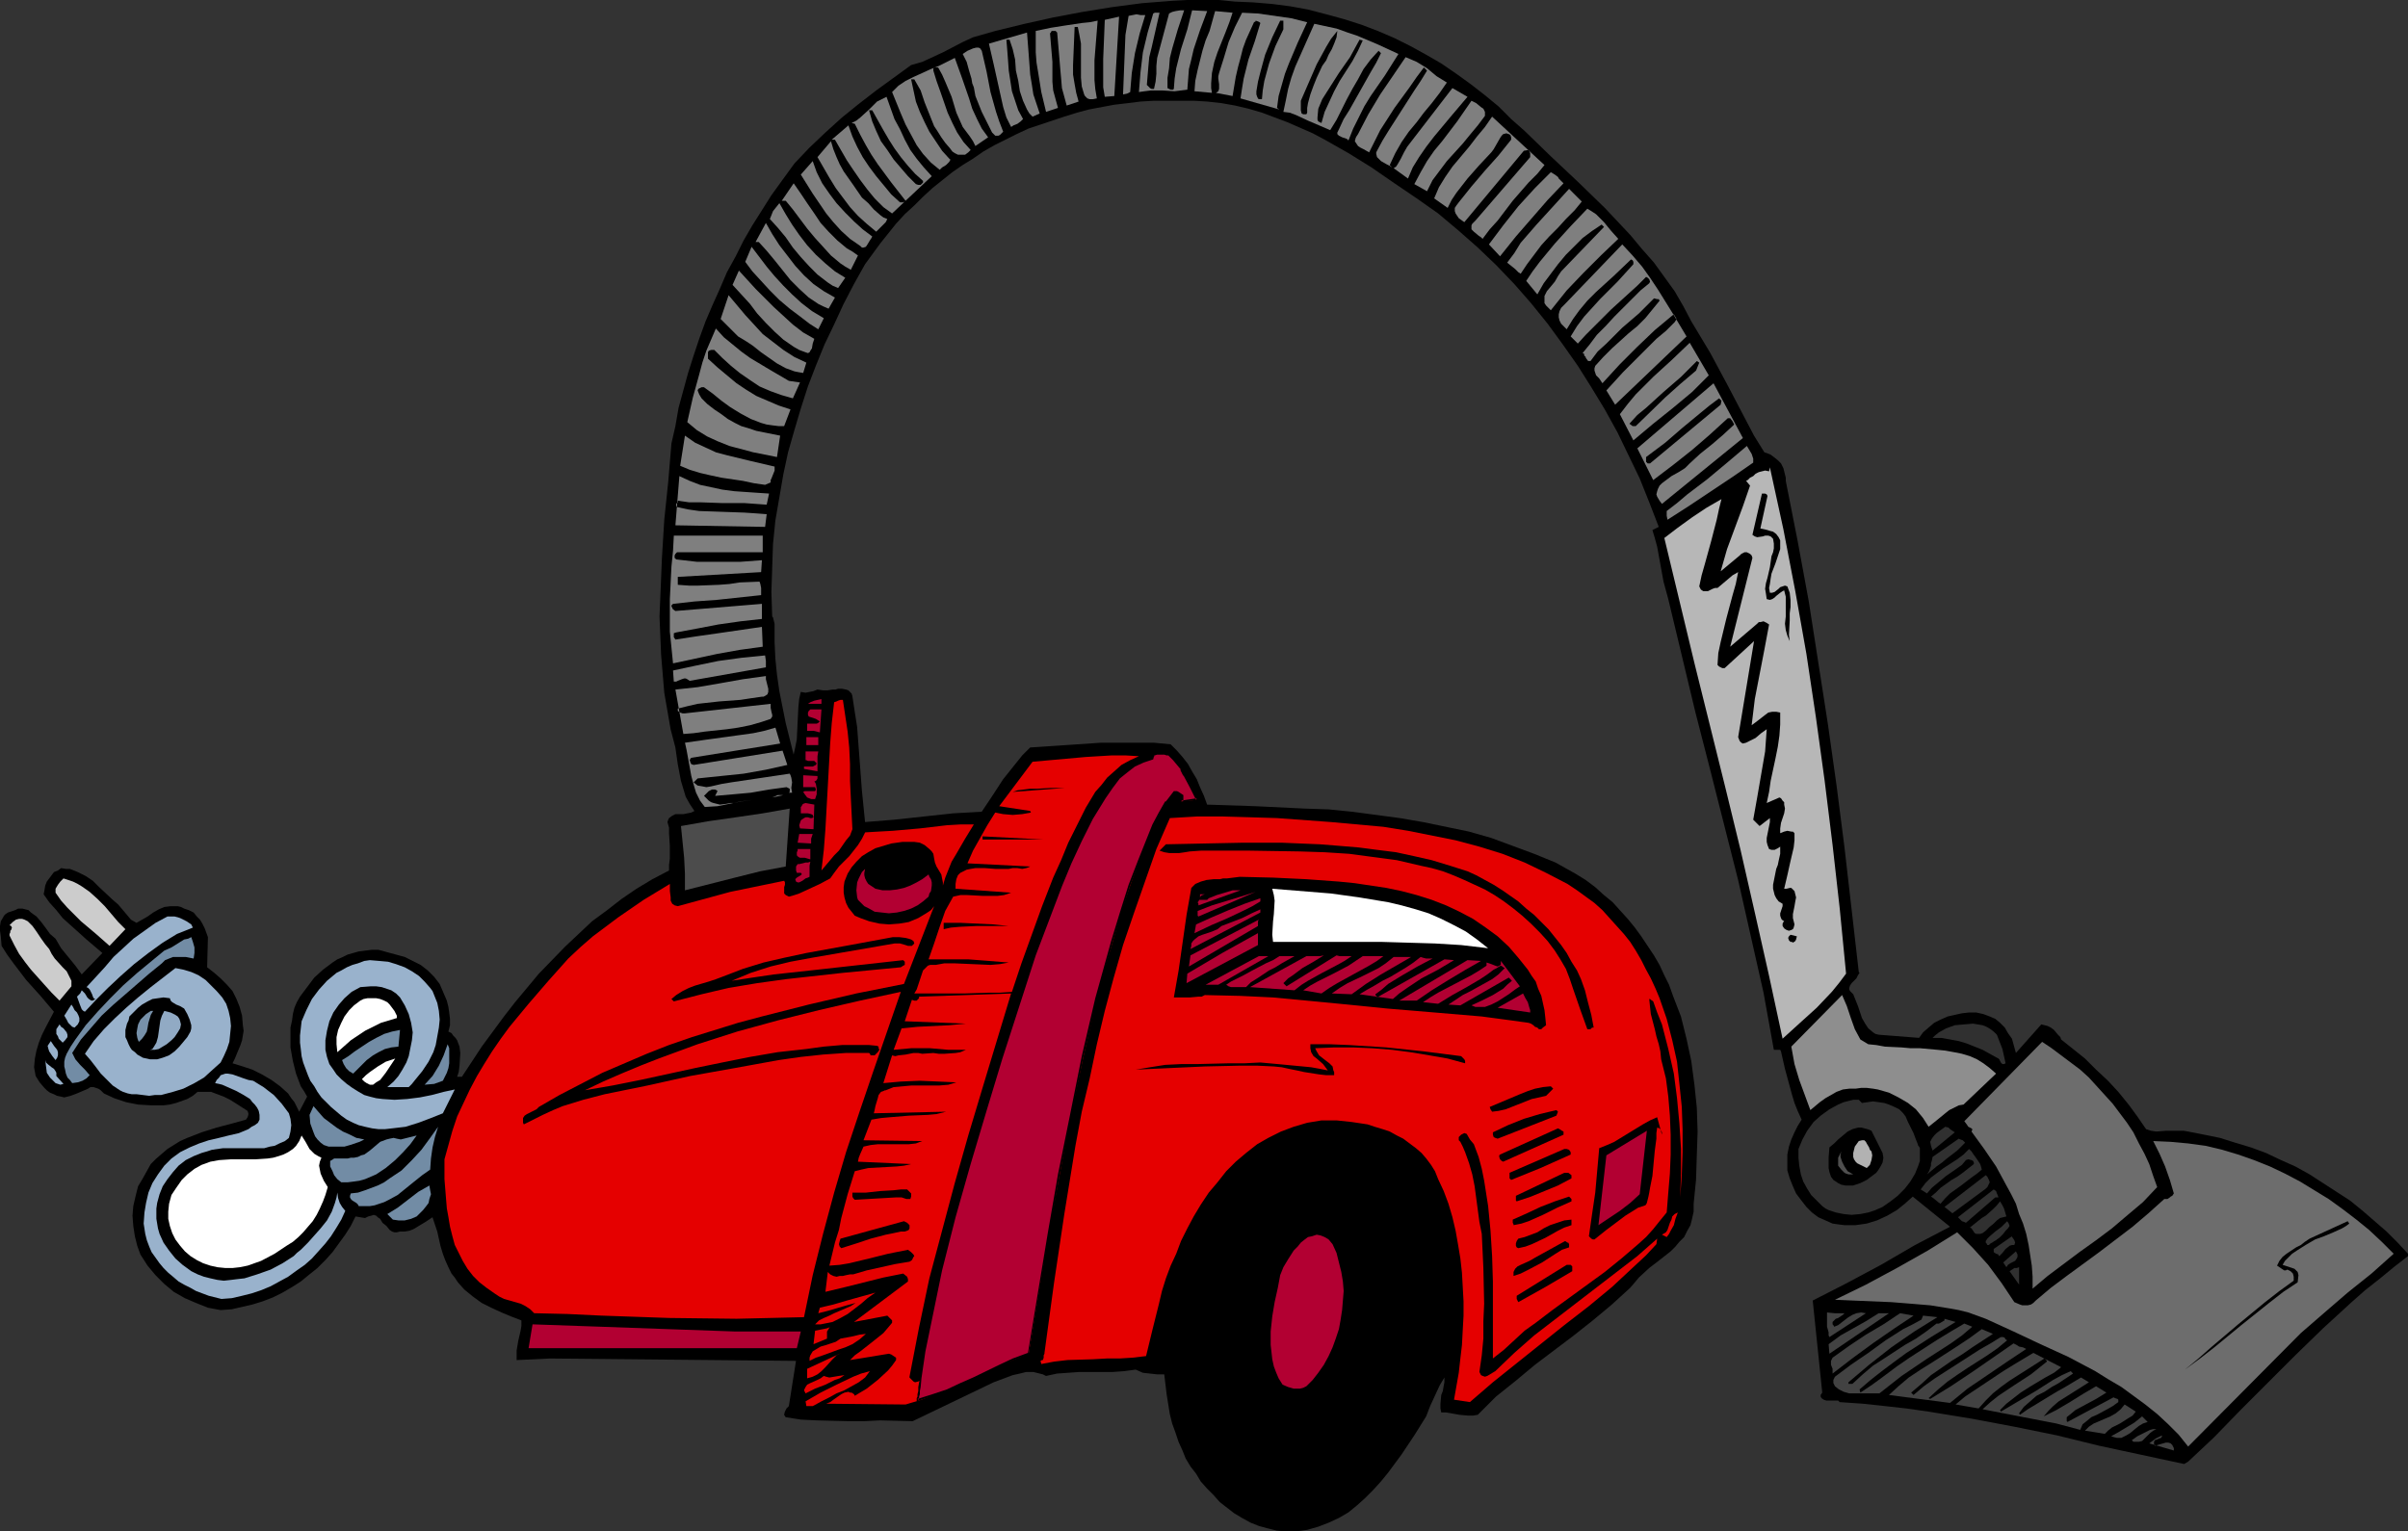 <?xml version="1.0" encoding="UTF-8" standalone="no"?>
<svg
   version="1.0"
   width="129.724mm"
   height="82.529mm"
   id="svg164"
   sodipodi:docname="Vacuum 15.wmf"
   xmlns:inkscape="http://www.inkscape.org/namespaces/inkscape"
   xmlns:sodipodi="http://sodipodi.sourceforge.net/DTD/sodipodi-0.dtd"
   xmlns="http://www.w3.org/2000/svg"
   xmlns:svg="http://www.w3.org/2000/svg">
  <rect width="100%" height="100%" fill="#333333" stroke="none"/>
  <sodipodi:namedview
     id="namedview164"
     pagecolor="#ffffff"
     bordercolor="#000000"
     borderopacity="0.25"
     inkscape:showpageshadow="2"
     inkscape:pageopacity="0.0"
     inkscape:pagecheckerboard="0"
     inkscape:deskcolor="#d1d1d1"
     inkscape:document-units="mm" />
  <defs
     id="defs1">
    <pattern
       id="WMFhbasepattern"
       patternUnits="userSpaceOnUse"
       width="6"
       height="6"
       x="0"
       y="0" />
  </defs>
  <path
     style="fill:#000000;fill-opacity:1;fill-rule:evenodd;stroke:none"
     d="m 305.1,21.657 2.586,2.586 2.747,2.424 5.333,5.172 5.494,5.172 5.494,5.333 2.586,2.747 2.586,2.747 2.424,2.909 2.424,2.747 2.101,2.909 2.101,2.909 1.778,3.071 1.616,3.071 1.939,3.232 1.939,3.232 3.555,6.626 3.555,6.788 1.778,3.394 2.101,3.394 0.485,0.162 0.808,0.323 0.646,0.485 0.808,0.646 0.646,0.646 0.485,0.97 0.323,1.293 0.162,0.646 v 0.646 l 2.424,12.283 2.262,12.283 1.939,12.445 1.939,12.445 1.778,12.606 1.616,12.606 2.909,25.374 0.162,0.162 -0.323,0.485 -0.323,0.646 -0.485,0.485 -0.485,0.485 -0.323,0.485 -0.162,0.485 v 0.323 l 0.162,0.323 0.323,0.323 0.323,0.323 0.97,2.424 0.808,2.424 0.646,1.131 0.646,0.97 0.97,0.808 0.485,0.323 0.646,0.162 8.242,0.646 0.808,-1.131 1.131,-0.97 1.131,-0.97 1.293,-0.646 1.454,-0.646 1.454,-0.323 1.454,-0.323 1.454,-0.162 h 1.454 l 1.454,0.323 1.293,0.485 1.131,0.485 0.97,0.808 0.97,0.97 0.646,1.131 0.808,1.131 0.808,2.909 5.171,-5.818 0.646,0.162 0.646,0.162 0.646,0.323 0.646,0.485 0.808,0.97 0.485,0.485 0.162,0.485 2.424,1.939 2.424,1.939 2.262,2.263 2.424,2.263 2.101,2.263 2.101,2.586 1.778,2.424 1.778,2.586 0.97,0.323 1.131,0.162 2.101,-0.162 h 2.262 1.131 l 0.97,0.162 3.232,0.646 3.232,0.646 3.07,0.97 3.232,0.97 3.07,1.131 3.07,1.455 2.909,1.293 2.909,1.616 2.747,1.778 2.747,1.778 2.747,1.778 2.586,2.101 2.424,2.101 2.424,2.101 2.262,2.263 2.101,2.263 v 0.485 l -2.909,2.263 -2.747,2.263 -3.07,2.424 -2.747,2.424 -5.818,5.333 -5.656,5.495 -5.656,5.657 -5.494,5.495 -5.333,5.495 -2.747,2.586 -2.586,2.424 -0.808,0.485 -17.291,-3.717 -8.565,-2.101 -8.726,-1.778 -8.565,-1.616 -8.888,-1.455 -4.525,-0.646 -4.363,-0.485 -4.525,-0.485 -4.686,-0.323 -0.323,-0.323 h -0.646 -1.778 l -0.485,-0.162 -0.485,-0.323 -0.162,-0.323 v -0.323 l 0.323,-0.485 -0.97,-9.374 -0.97,-9.374 6.949,-3.556 6.949,-3.717 6.949,-4.04 7.11,-3.717 -7.595,-6.141 -1.616,1.455 -1.616,1.293 -1.939,1.131 -2.101,0.97 -2.101,0.646 -2.262,0.323 h -1.131 -1.131 l -1.293,-0.162 -1.131,-0.162 -1.454,-0.646 -1.454,-0.646 -1.293,-0.97 -1.131,-1.131 -1.131,-1.455 -0.97,-1.293 -0.646,-1.455 -0.646,-1.616 -0.485,-1.616 v -1.778 -1.455 l 0.323,-1.616 0.485,-1.455 0.646,-1.455 0.646,-1.293 0.808,-1.293 -0.808,-1.778 -0.646,-1.616 -0.485,-1.616 -0.485,-1.778 -0.97,-3.556 -0.808,-3.556 -0.162,-0.323 h -0.485 -0.323 -0.485 l -2.101,-11.636 -2.586,-11.475 -2.586,-11.475 -2.909,-11.475 -2.909,-11.475 -2.909,-11.313 -2.747,-11.475 -2.747,-11.475 -0.485,-1.778 -0.485,-1.778 -0.646,-3.556 -0.646,-3.556 -0.485,-1.778 -0.485,-1.616 1.293,-0.646 -1.939,-5.01 -1.939,-4.849 -2.262,-4.687 -2.262,-4.687 -2.586,-4.687 -2.747,-4.525 -2.747,-4.364 -3.07,-4.364 -3.07,-4.202 -3.394,-4.202 -3.394,-3.879 -3.717,-3.879 -3.717,-3.556 -4.04,-3.556 -4.04,-3.394 -4.363,-3.071 -4.525,-3.071 -4.686,-3.232 -4.686,-2.909 -4.848,-2.747 -2.424,-1.293 -2.586,-1.131 -2.586,-1.131 -2.586,-0.97 -2.586,-0.97 -2.747,-0.808 -2.747,-0.646 -2.747,-0.485 -2.909,-0.323 -2.747,-0.162 h -2.747 -2.747 -2.586 l -2.747,0.162 -2.586,0.323 -2.747,0.323 -2.586,0.485 -2.586,0.485 -2.424,0.646 -2.586,0.808 -2.424,0.808 -2.424,0.808 -2.424,0.808 -2.424,1.131 -2.262,1.131 -2.262,1.131 -2.262,1.293 -2.101,1.455 -2.101,1.293 -2.101,1.455 -4.04,3.232 -1.939,1.778 -1.778,1.778 -1.939,1.778 -1.778,1.939 -3.232,4.04 -3.07,4.202 -2.262,4.04 -2.101,4.04 -1.939,4.202 -1.939,4.04 -1.778,4.364 -1.616,4.202 -1.454,4.525 -1.293,4.364 -1.293,4.525 -0.97,4.525 -0.808,4.687 -0.808,4.687 -0.485,4.849 -0.162,4.849 -0.162,4.849 0.162,5.01 v 0 l 0.162,0.162 0.162,0.646 0.162,0.646 v 0.162 0 3.556 l 0.162,3.394 0.323,3.232 0.485,3.394 0.646,3.232 0.646,3.232 1.616,6.465 0.323,-1.455 0.323,-1.616 0.162,-3.394 0.162,-3.232 0.162,-1.616 0.323,-1.455 0.97,0.162 0.808,-0.162 0.808,-0.162 0.808,-0.323 1.131,0.162 h 0.97 l 0.97,-0.162 h 0.646 l 0.485,-0.162 h 0.808 l 0.808,0.162 0.485,0.162 0.323,0.323 0.323,0.323 0.162,0.485 0.485,3.232 0.485,3.071 0.485,6.465 0.485,6.465 0.323,3.232 0.323,3.232 5.979,-0.485 5.979,-0.646 5.979,-0.646 5.818,-0.323 2.262,-3.394 2.101,-3.232 1.293,-1.616 1.293,-1.616 1.293,-1.616 1.616,-1.616 7.272,-0.485 7.11,-0.485 h 3.555 3.717 3.555 l 3.394,0.323 1.293,1.293 1.131,1.293 1.131,1.455 0.808,1.455 0.97,1.616 0.646,1.616 0.808,1.778 0.646,1.778 9.858,0.323 10.019,0.485 4.848,0.162 4.848,0.485 4.848,0.646 4.848,0.646 4.686,0.808 4.686,0.97 4.686,0.97 4.525,1.293 4.363,1.616 4.363,1.616 4.363,1.778 4.04,2.263 2.101,1.293 1.939,1.455 1.778,1.616 1.778,1.455 1.454,1.616 1.616,1.778 1.454,1.778 1.293,1.778 1.293,1.939 1.293,1.939 1.131,1.939 0.97,2.101 0.97,1.939 0.808,2.263 1.616,4.202 1.131,4.525 0.97,4.525 0.646,4.849 0.485,4.687 0.162,4.849 -0.162,4.849 -0.162,5.01 -0.485,4.848 v 1.616 l -0.323,1.455 -0.323,1.293 -0.646,1.131 -0.646,1.293 -0.97,0.97 -0.808,0.97 -0.97,0.97 -2.262,1.778 -2.101,1.616 -2.101,1.939 -0.808,0.97 -0.97,1.131 -3.717,3.394 -3.878,3.232 -3.878,3.071 -7.918,5.98 -3.878,3.232 -4.04,3.232 -3.717,3.717 -0.97,0.162 h -0.97 l -1.778,-0.162 -1.778,-0.323 -0.97,-0.162 h -0.97 l -0.162,-0.808 v -0.97 l 0.162,-1.778 0.323,-0.808 0.162,-0.97 0.162,-0.808 v -0.97 l -0.485,0.808 -0.485,0.808 -0.97,2.101 -0.97,2.101 -0.808,2.101 -2.424,3.879 -2.586,3.879 -2.747,3.717 -1.454,1.778 -1.616,1.778 -1.616,1.616 -1.616,1.455 -1.778,1.455 -1.939,1.131 -2.101,0.97 -2.101,0.808 -2.262,0.646 -2.262,0.323 h -1.939 l -1.939,-0.162 -1.939,-0.485 -1.778,-0.485 -1.616,-0.646 -1.778,-0.97 -1.616,-0.97 -1.454,-1.131 -1.454,-1.131 -1.293,-1.455 -1.293,-1.293 -1.293,-1.455 -0.97,-1.616 -1.131,-1.455 -0.97,-1.616 -0.646,-1.616 -0.808,-1.778 -0.646,-1.939 -0.646,-1.778 -0.485,-1.939 -0.646,-4.04 -0.485,-4.04 h -1.454 l -1.454,-0.162 -1.454,-0.162 -1.454,-0.646 -2.424,0.323 -2.262,0.162 h -6.787 l -2.262,0.162 -2.262,0.162 -2.262,0.485 -0.646,-0.323 -0.646,-0.162 -1.293,-0.323 h -1.454 l -1.293,0.323 -1.454,0.323 -1.293,0.485 -2.586,0.97 -16.483,7.919 -6.626,-0.162 -3.232,0.162 h -3.232 l -6.464,-0.162 -3.232,-0.162 -3.07,-0.485 -0.323,-0.485 0.162,-0.646 0.323,-0.646 0.485,-0.485 1.454,-9.212 -50.096,-0.485 -6.787,0.323 v -0.97 -0.97 l 0.323,-1.939 0.485,-2.101 0.162,-0.97 v -1.131 l -2.101,-0.808 -1.939,-0.808 -2.101,-0.97 -1.939,-0.97 -1.778,-1.293 -1.778,-1.455 -1.293,-1.455 -0.646,-0.97 -0.646,-0.808 -0.646,-1.293 -0.646,-1.455 -0.485,-1.293 -0.485,-1.616 -0.646,-2.909 -0.485,-1.455 -0.485,-1.455 -1.454,0.97 -1.616,0.97 -0.808,0.485 -0.808,0.323 -0.97,0.162 h -0.97 l -0.646,0.162 h -0.485 l -0.485,-0.162 -0.485,-0.323 -0.646,-0.808 -0.808,-0.646 -0.485,-0.808 -0.485,-0.323 -0.323,-0.323 -0.485,-0.162 -0.485,0.162 -0.646,0.162 -0.646,0.323 -1.939,-0.323 -0.97,1.939 -1.131,1.778 -1.293,1.778 -1.293,1.778 -1.454,1.616 -1.616,1.616 -1.616,1.293 -1.778,1.455 -1.778,1.131 -1.939,1.131 -1.939,0.97 -2.101,0.808 -2.101,0.646 -2.101,0.485 -2.101,0.485 -2.262,0.162 -2.586,-0.485 -2.424,-0.97 -2.262,-0.97 -2.262,-1.293 -1.939,-1.616 -1.778,-1.778 -1.616,-1.939 -1.454,-2.263 -0.646,-1.778 -0.485,-1.939 -0.323,-2.101 -0.162,-2.101 0.162,-1.939 0.485,-2.101 0.485,-1.939 0.97,-1.616 0.808,-1.455 0.808,-1.455 1.131,-1.131 1.131,-0.97 1.131,-0.97 1.293,-0.808 1.293,-0.808 1.454,-0.646 2.909,-1.131 3.07,-0.97 3.07,-0.808 2.909,-0.808 0.323,-0.485 0.162,-0.485 v -0.323 l -0.162,-0.485 -2.262,-1.455 -1.293,-0.808 -1.293,-0.646 -1.293,-0.485 -1.293,-0.485 h -1.293 -1.454 l -0.97,0.808 -1.131,0.646 -2.262,0.808 -1.293,0.323 -1.293,0.162 h -2.424 l -2.747,-0.162 -2.424,-0.485 -2.424,-0.808 -2.101,-0.97 -0.646,-0.646 -0.485,-0.323 -0.485,-0.162 -0.485,-0.162 h -0.646 l -0.485,0.323 -1.131,0.485 -1.131,0.485 -1.293,0.485 -0.646,0.162 -0.646,0.162 -0.646,-0.162 -0.808,-0.162 -0.646,-0.323 -0.808,-0.323 -0.646,-0.485 -0.485,-0.485 -0.97,-1.131 -0.808,-1.293 -0.323,-1.778 0.162,-1.778 0.323,-1.616 0.485,-1.616 0.646,-1.616 0.808,-1.616 1.616,-3.071 L 8.242,202.829 5.333,199.597 2.747,196.203 1.454,194.425 0.323,192.647 0.162,190.708 0,189.577 v -0.97 l 0.162,-0.97 0.485,-0.808 0.162,-0.323 0.323,-0.323 0.485,-0.323 0.485,-0.162 0.97,-0.323 0.646,-0.323 h 0.808 l 0.646,0.162 0.646,0.162 0.485,0.485 1.131,0.808 0.97,1.131 0.97,1.293 0.808,1.131 1.131,0.97 1.131,1.939 1.454,1.778 1.454,1.778 1.293,1.778 4.202,-4.364 -3.232,-2.747 -3.232,-2.909 -1.616,-1.455 -1.293,-1.616 -1.454,-1.616 -1.131,-1.616 0.162,-0.808 0.162,-0.97 0.323,-0.808 0.485,-0.646 0.485,-0.646 0.485,-0.646 0.808,-0.323 0.646,-0.485 0.97,0.162 h 0.808 l 0.808,0.323 0.808,0.323 1.616,0.808 1.454,0.97 1.293,1.293 2.586,2.424 1.293,1.131 1.778,2.101 0.808,0.97 1.131,0.646 2.262,-1.293 1.131,-0.808 1.131,-0.646 1.131,-0.485 1.293,-0.162 h 0.808 0.646 l 0.646,0.162 0.646,0.323 0.97,0.323 0.97,0.485 0.646,0.808 0.646,0.646 0.485,0.808 0.485,0.97 0.646,1.778 -0.162,6.141 1.454,1.131 1.293,1.131 1.293,1.293 1.131,1.293 0.808,1.616 0.646,1.616 0.485,1.778 0.162,1.939 0.162,1.131 -0.162,0.97 -0.162,0.97 -0.323,0.97 -0.808,1.939 -0.323,0.808 -0.485,0.97 2.101,0.646 1.939,0.646 1.939,0.97 1.939,1.131 1.778,1.293 1.616,1.455 0.646,0.97 0.646,0.808 0.485,0.97 0.485,0.97 1.616,-3.071 -0.646,-1.131 -0.646,-0.97 -0.97,-2.586 -0.646,-2.586 -0.485,-2.747 v -2.747 -1.293 l 0.323,-1.455 0.162,-1.293 0.323,-1.293 0.485,-1.131 0.646,-1.131 1.454,-1.939 1.454,-1.939 1.778,-1.616 1.939,-1.455 0.97,-0.646 1.131,-0.485 0.97,-0.485 1.131,-0.323 1.131,-0.323 1.293,-0.162 1.293,-0.162 h 1.454 l 3.555,0.97 1.778,0.485 1.616,0.808 1.616,0.808 1.454,1.131 1.293,1.293 1.131,1.455 0.97,2.263 0.485,1.131 0.323,1.293 0.162,1.131 0.162,1.293 v 1.293 l -0.323,1.293 0.646,0.323 0.323,0.485 0.485,0.485 0.323,0.485 0.485,1.293 0.162,1.293 -0.162,2.586 -0.162,1.293 -0.323,0.97 h 0.97 l 4.04,-6.141 4.525,-6.141 2.262,-2.909 2.424,-2.909 2.424,-2.909 5.333,-5.495 2.747,-2.586 2.747,-2.586 3.07,-2.263 2.909,-2.263 3.07,-2.101 3.232,-1.939 3.394,-1.778 v -1.131 l 0.162,-1.293 v -2.586 l -0.162,-2.586 v -1.131 l -0.323,-1.131 0.162,-0.485 0.162,-0.323 0.646,-0.485 0.646,-0.323 h 0.808 0.808 l 0.808,-0.162 0.808,-0.162 0.646,-0.323 -0.97,-1.455 -0.808,-1.455 -0.485,-1.616 -0.485,-1.616 -0.646,-3.394 -0.485,-3.394 -0.97,-3.717 -0.646,-3.717 -0.646,-3.717 -0.323,-3.879 -0.323,-3.879 -0.162,-3.879 -0.162,-3.879 0.162,-3.879 0.323,-7.919 0.485,-7.919 0.808,-7.758 0.646,-7.758 0.808,-3.556 0.646,-3.717 0.97,-3.556 0.97,-3.556 1.131,-3.556 1.131,-3.394 1.293,-3.556 1.454,-3.394 1.454,-3.232 1.454,-3.394 1.778,-3.232 1.616,-3.232 1.778,-3.071 1.939,-3.071 1.939,-3.071 2.101,-2.909 1.293,-1.778 1.293,-1.778 3.07,-3.232 3.232,-3.071 3.394,-3.071 3.394,-2.747 3.555,-2.747 7.11,-5.172 2.262,-0.646 2.101,-0.97 2.101,-0.97 4.04,-2.101 2.101,-0.97 2.262,-0.646 2.262,-0.646 5.979,-1.455 5.818,-1.293 5.979,-1.131 5.979,-0.97 6.141,-0.808 6.141,-0.485 L 241.753,0 h 3.232 3.232 l 3.232,0.323 3.717,0.162 3.878,0.323 3.717,0.485 3.555,0.646 3.717,0.97 3.555,0.97 3.555,1.131 3.394,1.293 3.394,1.455 3.232,1.616 3.232,1.778 3.07,1.778 3.07,2.101 2.909,2.101 2.909,2.263 z"
     id="path1" />
  <path
     style="fill:#7f7f7f;fill-opacity:1;fill-rule:evenodd;stroke:none"
     d="m 241.107,2.101 -1.293,3.879 -1.131,3.879 -0.485,1.939 -0.162,2.101 -0.323,1.939 v 2.101 l 0.323,0.162 0.323,0.162 h 0.323 0.162 l 0.162,-0.162 0.162,-2.101 0.323,-2.101 0.485,-1.939 0.485,-1.939 1.293,-4.04 0.97,-3.879 3.07,0.162 -1.454,3.879 -1.293,3.879 -0.485,2.101 -0.485,1.939 -0.162,2.101 -0.162,2.101 -1.293,0.162 -1.293,0.162 -2.424,-0.162 h -2.424 l -1.293,0.162 -1.131,0.162 0.323,-4.04 0.485,-4.04 0.97,-4.04 1.131,-3.879 0.323,-0.162 h 0.323 0.646 l -0.808,3.556 -0.808,3.556 -0.485,1.939 -0.162,1.778 -0.162,1.939 -0.162,1.939 0.323,0.323 0.323,0.323 0.323,0.162 h 0.323 0.162 l 0.323,-1.455 0.162,-1.616 v -1.616 l 0.162,-1.616 2.424,-9.051 0.646,-0.323 0.646,-0.162 0.97,-0.162 z"
     id="path2" />
  <path
     style="fill:#7f7f7f;fill-opacity:1;fill-rule:evenodd;stroke:none"
     d="m 250.965,2.586 -0.646,1.939 -0.808,2.101 -1.616,4.04 -0.646,1.939 -0.485,2.263 -0.162,2.101 v 0.97 l 0.162,0.97 -3.555,-0.323 0.162,-2.101 0.485,-2.263 0.485,-1.939 0.485,-1.939 0.646,-2.101 0.808,-1.939 1.131,-4.04 z"
     id="path3" />
  <path
     style="fill:#7f7f7f;fill-opacity:1;fill-rule:evenodd;stroke:none"
     d="m 266.155,4.525 -1.939,4.202 -1.778,4.202 -0.808,2.101 -0.646,2.263 -0.646,2.263 -0.323,2.424 0.485,0.323 -7.918,-2.263 0.323,-2.101 0.323,-1.939 0.485,-1.939 0.485,-1.939 1.293,-3.717 1.131,-3.717 -0.162,-0.162 -0.323,-0.162 -0.485,-0.162 v 0.162 l -0.323,0.162 -0.808,1.778 -0.808,1.778 -0.646,1.778 -0.485,1.939 -0.485,1.778 -0.485,2.101 -0.646,3.879 -3.394,-0.646 0.485,-0.323 0.162,-0.485 v -0.97 l -0.162,-1.131 v -0.485 l 0.162,-0.646 0.97,-3.071 0.97,-3.232 1.293,-3.071 1.454,-2.909 3.232,0.162 3.394,0.485 3.394,0.485 z"
     id="path4" />
  <path
     style="fill:#7f7f7f;fill-opacity:1;fill-rule:evenodd;stroke:none"
     d="m 233.189,3.071 -1.131,3.717 -0.97,4.04 -0.646,4.04 -0.162,1.939 -0.162,1.939 -0.646,0.323 -0.808,0.162 0.162,-4.04 0.162,-4.04 0.162,-4.04 0.323,-1.939 0.323,-1.939 0.808,-0.162 0.808,-0.162 0.808,0.162 z"
     id="path5" />
  <path
     style="fill:#7f7f7f;fill-opacity:1;fill-rule:evenodd;stroke:none"
     d="m 224.947,19.717 -0.323,-1.939 v -1.939 -3.879 l 0.162,-3.879 0.162,-4.04 2.909,-0.646 -0.97,16.162 z"
     id="path6" />
  <path
     style="fill:#7f7f7f;fill-opacity:1;fill-rule:evenodd;stroke:none"
     d="m 223.493,4.202 -0.323,4.04 -0.323,4.04 v 2.101 1.939 l 0.162,1.778 0.323,1.939 -0.808,0.162 h -0.646 l -0.485,-0.162 -0.162,-0.162 -0.323,-0.323 -0.162,-0.323 -0.485,-1.616 -0.162,-1.778 V 12.445 8.889 l -0.323,-1.778 -0.323,-1.616 h -0.646 l -0.162,3.879 -0.162,3.879 v 1.939 l 0.323,1.939 0.323,1.778 0.485,1.778 -2.424,0.808 -0.485,-1.778 -0.485,-1.778 -0.162,-1.939 -0.162,-1.778 -0.323,-3.879 -0.323,-3.717 -0.323,-0.323 h -0.485 -0.323 l -0.162,0.323 -0.162,0.162 0.162,1.939 0.162,1.939 0.162,1.939 v 4.04 l 0.162,1.778 0.485,1.778 0.485,1.778 -2.424,0.808 -0.97,-4.04 -0.646,-4.04 -0.323,-1.939 -0.162,-2.101 V 8.566 6.303 l 3.07,-0.646 3.07,-0.485 3.232,-0.485 1.616,-0.162 z"
     id="path7" />
  <path
     style="fill:#000000;fill-opacity:1;fill-rule:evenodd;stroke:none"
     d="m 261.307,5.98 -1.616,3.394 -0.646,1.778 -0.646,1.778 -0.485,1.778 -0.485,1.778 -0.323,1.939 -0.162,1.778 h -0.323 -0.323 l -0.162,-0.162 -0.162,-0.323 -0.162,-0.485 v -0.646 l 0.323,-1.939 0.485,-1.939 0.485,-1.778 0.485,-1.778 1.454,-3.556 1.616,-3.394 h 0.646 z"
     id="path8" />
  <path
     style="fill:#7f7f7f;fill-opacity:1;fill-rule:evenodd;stroke:none"
     d="m 284.739,10.99 -2.747,4.364 -2.909,4.202 -1.293,2.101 -1.131,2.263 -1.131,2.263 -0.97,2.424 -0.323,-0.323 -0.485,-0.162 -0.485,-0.162 -0.323,-0.162 -0.323,-0.162 -0.323,-0.323 v -0.323 l 0.162,-0.323 0.162,-0.323 0.97,-2.101 1.131,-1.778 4.363,-7.758 1.131,-1.939 0.97,-1.939 -0.485,-0.485 -1.616,1.778 -1.454,1.939 -1.131,2.101 -1.131,1.939 -1.131,2.101 -0.97,1.939 -1.131,2.263 -1.293,2.101 -1.131,-0.485 -1.131,-0.485 -2.262,-0.97 -2.424,-1.131 -1.293,-0.485 -1.293,-0.162 0.485,-2.263 0.485,-2.424 0.646,-2.263 0.808,-2.263 1.939,-4.364 1.939,-4.364 2.262,0.485 2.262,0.485 2.262,0.808 1.939,0.646 4.202,1.778 z"
     id="path9" />
  <path
     style="fill:#000000;fill-opacity:1;fill-rule:evenodd;stroke:none"
     d="m 272.296,6.303 -0.162,1.293 -0.485,1.293 -0.485,1.131 -0.646,1.131 -0.485,1.131 -0.808,1.131 -1.131,2.424 -0.646,1.616 -0.646,1.778 -0.485,1.778 -0.162,0.97 v 0.97 l -0.162,0.323 h -0.323 -0.323 l -0.323,-0.162 -0.162,-0.646 v -0.646 -0.646 -0.646 l 1.616,-3.717 1.616,-3.717 0.97,-1.778 0.97,-1.778 0.97,-1.616 z"
     id="path10" />
  <path
     style="fill:#7f7f7f;fill-opacity:1;fill-rule:evenodd;stroke:none"
     d="m 211.696,23.111 -1.454,0.646 -0.646,-0.646 -0.485,-0.808 -0.808,-1.778 -0.646,-1.939 -0.323,-2.101 -0.485,-2.101 -0.162,-2.263 -0.485,-2.101 -0.646,-1.939 h -0.646 l 0.162,1.939 0.162,2.101 0.162,2.263 0.323,2.101 0.323,2.101 0.646,1.939 0.646,1.939 0.97,1.778 -0.485,0.485 -0.646,0.485 -0.808,0.323 -0.485,0.323 -0.97,-1.939 -0.646,-2.101 -0.97,-4.364 -0.97,-4.364 -0.97,-4.202 7.757,-2.263 0.162,2.101 0.162,2.101 0.323,4.364 0.323,1.939 0.323,2.101 0.646,1.939 z"
     id="path11" />
  <path
     style="fill:#000000;fill-opacity:1;fill-rule:evenodd;stroke:none"
     d="m 277.467,8.242 -0.97,2.101 -1.131,2.101 -2.586,4.04 -1.131,2.101 -0.97,2.101 -0.97,2.101 -0.646,2.263 -0.323,-0.162 -0.323,-0.162 -0.162,-0.323 v -0.485 l 0.162,-1.778 0.808,-1.939 1.131,-1.778 2.262,-3.556 2.262,-3.232 0.97,-1.778 0.97,-1.778 z"
     id="path12" />
  <path
     style="fill:#7f7f7f;fill-opacity:1;fill-rule:evenodd;stroke:none"
     d="m 199.899,10.343 0.97,4.202 0.808,4.202 1.131,4.04 0.646,1.939 0.808,2.101 -0.323,0.323 -0.323,0.323 -0.323,0.162 h -0.323 -0.323 l -0.162,-0.162 -0.485,-0.485 -0.646,-1.293 -0.323,-0.646 -0.323,-0.646 -0.808,-1.616 -0.646,-1.616 -0.646,-1.616 -0.323,-1.778 -0.323,-0.808 -0.162,-0.97 -0.485,-1.616 -0.485,-1.778 -0.808,-1.616 0.485,-0.323 0.485,-0.323 1.131,-0.485 0.646,-0.162 h 0.485 l 0.323,0.162 z"
     id="path13" />
  <path
     style="fill:#7f7f7f;fill-opacity:1;fill-rule:evenodd;stroke:none"
     d="m 294.596,16.808 -1.454,2.101 -1.616,2.101 -1.616,1.939 -1.454,1.939 -1.616,1.939 -1.454,2.101 -1.293,2.263 -1.131,2.424 0.485,0.485 -0.485,-0.323 -0.646,-0.323 -1.131,-0.646 -0.485,-0.485 -0.323,-0.323 -0.162,-0.646 v -0.323 l 0.162,-0.323 1.131,-2.101 1.293,-2.101 2.586,-4.04 2.586,-4.04 1.293,-1.939 1.293,-2.101 -0.646,-0.646 -1.454,1.939 -1.454,2.101 -3.07,4.202 -1.454,2.263 -1.454,2.263 -1.131,2.263 -1.131,2.263 -1.131,-0.646 -0.646,-0.323 -0.485,-0.323 -0.323,-0.485 -0.323,-0.485 0.162,-0.646 0.162,-0.323 0.323,-0.485 2.101,-4.04 2.424,-4.04 5.171,-7.596 1.131,0.485 1.131,0.485 2.101,1.293 0.97,0.808 0.97,0.808 z"
     id="path14" />
  <path
     style="fill:#7f7f7f;fill-opacity:1;fill-rule:evenodd;stroke:none"
     d="m 201.192,27.96 -2.586,1.778 -0.485,-0.97 -0.646,-0.97 -1.454,-1.939 -0.646,-1.455 -0.646,-1.455 -0.97,-3.232 -1.293,-3.071 -0.646,-1.455 -0.808,-1.455 h -0.808 l -0.162,0.162 v 0.162 0.323 l 0.646,2.101 0.808,2.263 1.454,4.202 0.97,2.101 0.97,1.939 1.293,1.939 1.454,1.616 -0.485,0.485 -0.646,0.485 h -0.485 -0.485 -0.485 l -0.646,-0.323 -0.485,-0.323 -0.485,-0.646 -0.97,-1.131 -0.808,-1.131 -0.808,-1.293 -0.646,-0.97 -0.97,-2.424 -0.97,-2.424 -0.808,-2.424 -1.293,-2.263 h -0.646 l 0.485,2.263 0.485,2.263 0.808,2.101 0.97,2.101 0.97,1.939 1.293,1.939 1.293,1.939 1.616,1.778 h 0.162 l -0.162,0.162 -0.162,0.323 -0.646,0.646 -0.808,0.485 -0.485,0.485 -1.778,-1.455 -1.616,-1.778 -1.293,-1.778 -1.131,-2.101 -1.131,-2.101 -0.97,-2.263 -1.778,-4.364 1.293,-1.293 1.454,-0.97 1.616,-0.808 1.778,-0.808 1.778,-0.808 1.616,-0.646 1.616,-0.808 1.616,-0.808 1.454,4.04 1.454,4.202 0.646,2.101 0.97,2.101 0.97,1.939 z"
     id="path15" />
  <path
     style="fill:#7f7f7f;fill-opacity:1;fill-rule:evenodd;stroke:none"
     d="m 298.798,19.717 -3.555,4.202 -1.616,1.939 -1.616,1.939 -1.616,2.101 -1.454,2.101 -1.293,2.101 -0.97,2.263 -2.909,-2.101 0.485,-0.323 0.323,-0.485 0.646,-1.131 0.646,-1.293 0.646,-1.131 9.211,-11.96 z"
     id="path16" />
  <path
     style="fill:#7f7f7f;fill-opacity:1;fill-rule:evenodd;stroke:none"
     d="m 180.507,19.717 1.616,4.525 1.131,2.101 0.97,2.101 1.131,2.101 1.293,1.778 1.454,1.778 1.616,1.778 -8.08,7.596 -1.778,-1.293 -1.778,-1.778 -1.454,-1.778 -1.454,-1.939 -1.454,-2.101 -1.293,-1.939 -2.424,-4.202 v 0 h -0.646 l 3.394,-2.909 0.808,2.263 0.97,2.101 1.131,2.101 1.293,1.939 1.454,1.939 3.07,3.717 1.778,1.616 h 0.646 l 0.323,-0.162 0.162,-0.162 -2.909,-3.717 -2.747,-3.717 -1.293,-1.939 -1.131,-1.939 -1.131,-2.101 -1.131,-2.263 -0.646,-0.162 0.97,-0.485 0.808,-0.646 1.778,-1.616 1.616,-1.616 0.97,-0.485 z"
     id="path17" />
  <path
     style="fill:#7f7f7f;fill-opacity:1;fill-rule:evenodd;stroke:none"
     d="m 302.353,23.596 -1.454,1.939 -1.616,1.939 -1.454,1.778 -1.616,1.778 -1.616,1.778 -1.454,1.939 -1.454,1.939 -1.131,2.263 -2.586,-1.455 1.293,-2.424 1.293,-2.263 1.454,-2.101 1.616,-1.939 3.07,-4.04 1.454,-2.101 1.454,-2.101 0.97,0.485 0.97,0.808 0.485,0.323 0.323,0.646 v 0.323 z"
     id="path18" />
  <path
     style="fill:#000000;fill-opacity:1;fill-rule:evenodd;stroke:none"
     d="m 177.598,22.465 2.262,4.04 1.131,1.939 1.131,1.778 1.293,1.778 1.454,1.778 1.454,1.616 1.616,1.455 v 0.323 l -0.162,0.162 -0.323,0.323 h -0.485 l -0.485,-0.162 -1.616,-1.616 -2.909,-3.394 -1.293,-1.939 -1.293,-1.778 -0.97,-2.101 -0.808,-1.939 -0.646,-2.263 z"
     id="path19" />
  <path
     style="fill:#7f7f7f;fill-opacity:1;fill-rule:evenodd;stroke:none"
     d="m 314.473,33.616 -1.454,1.778 -1.778,1.778 -3.232,3.717 -3.07,4.04 -1.616,1.778 -1.454,1.939 -0.323,-0.323 -0.485,-0.323 -0.97,-0.808 -0.485,-0.485 v -0.485 -0.323 l 0.162,-0.323 0.323,-0.323 0.323,-0.323 11.15,-12.929 v -0.808 l -0.162,-0.323 v -0.162 l -0.162,-0.162 -0.97,0.162 -12.12,14.546 -1.131,-0.808 -0.323,-0.485 -0.323,-0.485 -0.162,-0.485 v -0.646 l 0.323,-0.485 0.485,-0.646 1.293,-1.616 1.293,-1.616 2.747,-3.232 2.747,-3.071 1.293,-1.616 1.293,-1.616 v -0.485 l -0.162,-0.485 -0.323,-0.162 -0.485,-0.162 -0.646,0.162 -0.323,0.323 -0.323,0.485 -0.646,1.131 -0.646,1.131 -0.485,0.646 -2.424,2.586 -2.424,2.747 -2.262,2.909 -0.97,1.455 -0.808,1.616 -2.747,-1.939 0.97,-2.263 1.293,-2.101 1.454,-2.101 3.394,-4.04 1.616,-2.101 1.616,-1.939 1.454,-2.101 z"
     id="path20" />
  <path
     style="fill:#7f7f7f;fill-opacity:1;fill-rule:evenodd;stroke:none"
     d="m 175.497,40.243 1.293,1.131 1.131,1.293 1.293,1.131 0.646,0.485 0.808,0.323 -0.323,0.646 -0.646,0.646 -1.293,1.293 -1.939,-1.616 -1.778,-1.616 -1.616,-1.778 -1.454,-1.939 -1.454,-1.939 -1.293,-2.101 -2.424,-4.202 2.747,-3.232 0.485,1.616 0.646,1.616 0.646,1.455 0.808,1.455 1.939,2.747 z"
     id="path21" />
  <path
     style="fill:#7f7f7f;fill-opacity:1;fill-rule:evenodd;stroke:none"
     d="m 177.598,48.162 -0.162,0.323 -0.323,0.485 -0.485,0.808 -0.323,0.485 -0.485,0.162 h -0.323 l -0.323,-0.323 -2.101,-1.455 -1.778,-1.616 -1.616,-1.778 -1.454,-1.778 -2.747,-4.04 -2.424,-3.879 2.424,-2.747 0.808,2.263 1.131,2.263 1.454,2.101 1.454,1.939 1.778,1.939 1.778,1.778 1.778,1.616 z"
     id="path22" />
  <path
     style="fill:#7f7f7f;fill-opacity:1;fill-rule:evenodd;stroke:none"
     d="m 318.352,37.334 -3.232,3.394 -3.232,3.717 -3.232,3.717 -3.232,4.04 -2.262,-2.424 2.909,-3.879 3.07,-3.879 3.394,-3.717 1.616,-1.616 1.616,-1.616 0.808,0.485 0.646,0.485 0.162,0.323 0.323,0.323 z"
     id="path23" />
  <path
     style="fill:#7f7f7f;fill-opacity:1;fill-rule:evenodd;stroke:none"
     d="m 174.689,52.041 -1.454,2.909 -1.131,-0.646 -0.97,-0.646 -1.939,-1.616 -1.616,-1.778 -1.616,-1.778 -1.616,-1.939 -2.909,-3.879 -1.454,-1.778 h -0.808 l 2.424,-3.556 1.454,2.101 1.293,1.939 1.454,2.101 1.293,1.939 1.616,1.778 1.778,1.778 1.939,1.616 1.131,0.646 z"
     id="path24" />
  <path
     style="fill:#7f7f7f;fill-opacity:1;fill-rule:evenodd;stroke:none"
     d="m 322.068,41.051 -1.454,1.778 -1.778,1.778 -1.616,1.778 -1.778,1.778 -1.616,1.778 -1.454,1.939 -1.454,1.939 -1.293,1.939 -0.485,-0.323 -0.646,-0.646 -1.616,-1.293 1.454,-1.939 1.293,-2.101 3.232,-3.717 3.394,-3.717 3.232,-3.556 z"
     id="path25" />
  <path
     style="fill:#7f7f7f;fill-opacity:1;fill-rule:evenodd;stroke:none"
     d="m 172.104,56.566 -1.454,2.101 -1.131,-0.485 -0.97,-0.646 -2.101,-1.616 -1.616,-1.616 -1.778,-1.939 -1.616,-1.939 -1.454,-2.101 -1.616,-1.939 -1.616,-1.778 0.323,-0.808 0.323,-0.808 1.293,-1.616 1.293,2.263 1.293,2.101 1.454,2.101 1.616,2.101 1.778,1.939 1.939,1.778 1.939,1.616 z"
     id="path26" />
  <path
     style="fill:#7f7f7f;fill-opacity:1;fill-rule:evenodd;stroke:none"
     d="m 329.502,48.647 -3.555,3.394 -3.555,3.556 -3.394,3.556 -3.232,4.04 -0.485,-0.485 -0.485,-0.485 -0.323,-0.485 v -0.485 -0.323 -0.646 l 0.485,-0.97 0.808,-0.97 0.808,-0.97 0.646,-1.131 0.646,-0.97 8.726,-9.051 -0.485,-0.485 -1.939,1.293 -1.939,1.455 -1.616,1.616 -1.778,1.778 -1.616,1.939 -1.454,1.939 -1.454,1.939 -1.293,2.263 -2.262,-2.747 1.293,-1.939 1.454,-1.939 3.07,-3.717 3.232,-3.556 3.394,-3.556 0.808,0.485 0.97,0.646 1.616,1.616 1.454,1.778 z"
     id="path27" />
  <path
     style="fill:#7f7f7f;fill-opacity:1;fill-rule:evenodd;stroke:none"
     d="m 170.003,60.606 -1.293,2.263 -1.131,-0.485 -0.97,-0.485 -1.939,-1.293 -1.939,-1.778 -1.778,-1.778 -3.232,-4.04 -1.616,-1.939 -1.616,-1.778 h -0.646 l 2.101,-3.879 1.293,2.263 1.454,2.263 1.616,2.101 1.616,2.101 1.778,1.939 1.939,1.778 2.101,1.455 z"
     id="path28" />
  <path
     style="fill:#7f7f7f;fill-opacity:1;fill-rule:evenodd;stroke:none"
     d="m 343.4,68.526 -14.544,13.899 -1.778,-2.909 1.778,-1.939 1.616,-1.778 3.394,-3.394 3.394,-3.394 1.939,-1.616 1.778,-1.778 0.323,-0.485 v -0.323 l -0.323,-0.485 -0.162,-0.323 -3.878,3.232 -3.555,3.394 -3.555,3.556 -1.778,1.939 -1.778,1.939 -0.646,-0.97 -0.646,-0.646 -0.162,-0.485 -0.162,-0.485 v -0.485 l 0.162,-0.485 1.616,-1.778 1.778,-1.778 3.394,-3.071 1.778,-1.455 1.616,-1.616 1.454,-1.778 1.454,-1.778 -0.162,-0.323 h -0.323 l -0.646,-0.162 -3.07,3.071 -3.394,2.909 -3.232,3.232 -1.778,1.616 -1.454,1.939 h -0.323 -0.162 l -0.485,-0.646 v -0.162 l -0.323,-0.323 v -0.323 l -0.323,-0.162 1.454,-1.778 1.454,-1.939 1.778,-1.778 1.778,-1.939 3.555,-3.556 1.778,-1.778 1.778,-1.455 0.162,-0.323 -0.162,-0.485 -0.323,-0.323 -0.323,-0.162 -1.778,1.778 -1.778,1.616 -3.555,3.232 -3.394,3.394 -1.778,1.778 -1.616,1.778 -1.454,-1.455 1.293,-2.101 1.454,-1.939 1.616,-1.778 1.616,-1.778 3.555,-3.556 1.616,-1.778 1.616,-1.778 v -0.485 l -0.162,-0.323 -0.323,-0.162 -3.555,3.394 -3.555,3.232 -1.778,1.778 -1.616,1.939 -1.293,1.778 -1.293,2.101 -0.646,-0.646 -0.485,-0.485 -0.323,-0.646 -0.162,-0.646 v -0.646 l 0.162,-0.646 0.323,-0.646 0.646,-0.646 11.797,-12.283 2.101,2.263 1.939,2.263 1.616,2.263 1.616,2.424 2.909,4.687 z"
     id="path29" />
  <path
     style="fill:#7f7f7f;fill-opacity:1;fill-rule:evenodd;stroke:none"
     d="m 167.741,64.808 -1.131,2.263 -1.778,-1.131 -2.101,-1.616 -1.939,-1.455 -2.101,-1.778 -1.939,-1.939 -1.778,-1.939 -1.778,-1.939 -1.454,-1.939 1.293,-3.071 3.07,4.04 1.616,1.939 1.778,1.939 1.778,1.778 1.939,1.778 2.101,1.616 z"
     id="path30" />
  <path
     style="fill:#7f7f7f;fill-opacity:1;fill-rule:evenodd;stroke:none"
     d="m 165.801,69.01 -0.162,0.485 -0.162,0.485 -0.162,0.97 -0.323,0.485 -0.162,0.323 -0.323,0.162 -0.485,-0.162 -1.293,-0.485 -1.131,-0.646 -2.101,-1.455 -1.778,-1.616 -1.778,-1.778 -1.778,-1.939 -1.454,-1.939 -3.555,-3.879 1.293,-2.909 3.394,3.717 3.717,3.717 1.939,1.778 1.939,1.778 2.101,1.616 z"
     id="path31" />
  <path
     style="fill:#7f7f7f;fill-opacity:1;fill-rule:evenodd;stroke:none"
     d="m 164.185,73.859 -0.646,2.101 -0.97,-0.162 -0.808,-0.162 -1.778,-0.646 -1.778,-0.97 -1.616,-1.131 -1.616,-1.131 -1.616,-1.293 -1.454,-0.97 -1.616,-0.97 -3.555,-3.556 1.616,-4.849 3.394,4.04 1.778,1.939 1.778,1.939 2.101,1.616 2.101,1.616 2.262,1.455 z"
     id="path32" />
  <path
     style="fill:#7f7f7f;fill-opacity:1;fill-rule:evenodd;stroke:none"
     d="m 160.63,77.576 2.262,0.323 -1.454,3.232 -2.262,-0.646 -2.262,-0.808 -2.262,-0.97 -1.939,-1.293 -2.101,-1.455 -1.778,-1.455 -1.778,-1.616 -1.616,-1.616 h -0.646 l -0.485,0.162 -0.162,0.323 v 0.323 0.323 0.646 l 1.939,1.778 1.939,1.616 1.939,1.616 1.939,1.293 2.101,1.293 2.262,0.97 2.262,0.97 2.424,0.808 -1.293,3.394 h -1.131 l -1.293,-0.162 -1.131,-0.162 -1.131,-0.323 -2.101,-0.808 -2.101,-1.131 -2.101,-1.293 -1.778,-1.293 -1.778,-1.455 -1.778,-1.293 h -0.485 l -0.323,0.162 -0.323,0.162 -0.162,0.323 0.323,0.808 0.485,0.808 1.131,1.131 1.454,1.131 1.454,0.97 1.293,0.97 1.454,0.808 1.293,0.646 1.616,0.485 1.454,0.485 1.616,0.323 3.232,0.646 -0.646,4.364 -4.848,-0.97 -2.424,-0.646 -2.424,-0.646 -2.424,-0.97 -2.101,-0.97 -2.101,-1.293 -0.97,-0.808 -0.97,-0.808 1.131,-5.01 1.293,-4.687 0.646,-2.424 0.808,-2.424 0.97,-2.263 0.97,-2.263 1.616,1.778 1.778,1.455 1.778,1.455 1.778,1.293 4.04,2.424 z"
     id="path33" />
  <path
     style="fill:#7f7f7f;fill-opacity:1;fill-rule:evenodd;stroke:none"
     d="m 347.924,76.445 -1.616,1.616 -1.778,1.778 -3.878,3.232 -4.04,3.232 -4.04,3.394 -2.747,-5.333 1.616,-2.101 1.616,-1.939 1.778,-1.778 1.778,-1.778 1.939,-1.778 1.778,-1.616 3.717,-3.556 z"
     id="path34" />
  <path
     style="fill:#000000;fill-opacity:1;fill-rule:evenodd;stroke:none"
     d="m 345.339,75.475 -3.232,2.747 -3.07,2.747 -5.979,5.818 h -0.323 -0.323 l -0.646,-0.485 1.616,-1.778 1.778,-1.455 3.555,-3.232 3.555,-3.071 1.616,-1.616 1.616,-1.616 0.485,0.323 z"
     id="path35" />
  <path
     style="fill:#7f7f7f;fill-opacity:1;fill-rule:evenodd;stroke:none"
     d="m 338.39,102.627 -0.485,-0.646 -0.485,-0.808 -0.162,-0.485 0.162,-0.646 0.162,-0.485 0.323,-0.646 0.485,-0.485 0.646,-0.485 1.293,-0.97 1.454,-0.808 1.293,-0.808 0.485,-0.485 0.485,-0.485 2.101,-1.939 2.424,-1.939 2.262,-1.939 2.262,-2.101 -0.323,-0.646 -0.485,-0.646 h -0.485 l -3.717,3.394 -3.555,3.071 -3.878,3.071 -4.04,3.071 -3.232,-6.465 15.514,-13.253 5.979,11.152 z"
     id="path36" />
  <path
     style="fill:#000000;fill-opacity:1;fill-rule:evenodd;stroke:none"
     d="m 350.51,81.617 -0.162,0.808 -14.382,11.96 h -0.485 l -0.323,-0.323 v -0.323 -0.646 l 1.939,-1.455 1.939,-1.455 3.555,-3.071 3.717,-3.071 1.778,-1.455 1.939,-1.455 z"
     id="path37" />
  <path
     style="fill:#7f7f7f;fill-opacity:1;fill-rule:evenodd;stroke:none"
     d="m 157.721,95.031 v 0.485 0.323 l -0.323,0.808 -0.323,0.808 -0.162,0.323 v 0.485 l -1.131,0.485 -2.262,-0.323 -2.262,-0.485 -4.363,-0.646 -2.262,-0.485 -2.101,-0.485 -2.101,-0.646 -1.939,-0.808 0.97,-6.141 2.101,1.455 2.101,0.97 2.101,0.97 2.424,0.646 4.686,1.131 z"
     id="path38" />
  <path
     style="fill:#7f7f7f;fill-opacity:1;fill-rule:evenodd;stroke:none"
     d="m 356.974,94.223 -4.202,2.909 -4.363,2.909 -4.363,2.909 -4.525,2.909 -0.162,-0.808 v -0.97 l 2.101,-1.616 2.101,-1.778 4.04,-3.071 3.878,-3.232 2.101,-1.778 2.101,-1.778 0.485,0.808 0.485,0.808 0.323,0.97 z"
     id="path39" />
  <path
     style="fill:#b7b7b7;fill-opacity:1;fill-rule:evenodd;stroke:none"
     d="m 375.881,198.304 -1.454,1.939 -1.454,1.778 -3.07,3.232 -3.394,3.071 -1.778,1.616 -1.778,1.616 -2.747,-12.768 -2.909,-12.929 -2.909,-12.768 -3.07,-12.606 -6.302,-25.374 -6.141,-25.535 2.747,-2.101 2.909,-2.101 2.909,-1.939 3.07,-1.778 -0.485,1.939 -0.485,2.263 -1.131,4.364 -1.293,4.687 -0.646,2.263 -0.485,2.263 0.323,0.646 0.485,0.323 h 0.485 0.485 l 0.97,-0.485 0.485,-0.162 h 0.485 l 0.97,-0.808 2.101,-1.778 1.131,-0.646 -0.485,2.424 -0.646,2.263 -1.293,4.849 -1.131,4.687 -0.485,2.263 -0.162,2.424 0.323,0.323 0.323,0.162 0.323,0.162 h 0.485 l 5.979,-5.495 -3.232,19.556 0.323,0.808 0.323,0.323 0.323,0.162 0.646,-0.162 0.646,-0.323 1.293,-0.646 1.131,-0.97 1.131,-0.808 -0.162,2.263 -0.162,2.263 -0.808,4.687 -0.808,4.687 -0.808,4.525 1.293,1.293 2.101,-1.616 v 0.808 l -0.162,0.808 -0.323,1.616 -0.162,0.808 v 0.808 l 0.162,0.646 0.323,0.808 0.485,0.162 h 0.646 l 0.646,-0.323 0.485,-0.323 v 0.646 0.808 l -0.323,1.455 -0.162,0.808 -0.323,0.808 -0.323,1.616 -0.323,1.616 v 0.808 l 0.162,0.646 0.162,0.646 0.323,0.646 0.485,0.646 0.808,0.485 v 0.485 l -0.162,0.485 -0.162,0.485 -0.162,0.485 v 0.485 l 0.162,0.485 0.162,0.323 0.485,0.323 -0.162,0.162 -0.162,0.323 v 0.485 l 0.323,0.485 0.485,0.323 0.485,0.162 0.485,-0.162 0.323,-0.162 0.162,-0.323 0.162,-0.646 -0.162,-0.646 -0.162,-0.646 v -0.808 l 0.162,-0.808 0.162,-0.808 0.162,-0.97 0.162,-0.808 -0.162,-0.646 -0.162,-0.646 -0.646,-0.646 h -0.323 l -0.646,0.162 h -0.485 l 0.646,-2.747 0.646,-2.909 0.646,-2.747 0.162,-1.455 v -1.455 l -0.323,-0.323 h -0.323 l -0.808,-0.162 -0.646,0.162 -0.808,0.323 v -0.97 l 0.162,-1.131 0.323,-0.97 0.162,-0.485 0.162,-0.485 0.162,-0.97 -0.162,-0.808 v -0.485 l -0.323,-0.323 -0.323,-0.485 -0.323,-0.162 -2.586,1.131 0.485,-2.263 0.323,-2.263 0.485,-2.263 0.485,-2.263 0.485,-2.424 0.323,-2.263 0.162,-2.263 v -2.424 l -0.808,-0.162 h -0.808 l -0.808,0.162 -0.646,0.485 -1.454,1.131 -0.646,0.485 -0.646,0.485 0.646,-5.333 1.939,-10.02 0.97,-5.172 -0.485,-0.323 -0.646,-0.323 -0.646,0.162 h -0.323 l -0.323,0.323 -5.494,4.687 4.525,-18.101 -0.162,-0.485 -0.323,-0.323 -0.646,-0.323 h -0.485 l -0.323,0.162 -0.323,0.162 -0.323,0.323 -3.878,3.232 1.293,-4.525 1.616,-4.364 1.616,-4.364 1.454,-4.202 -0.808,-0.97 0.323,-0.162 0.485,-0.485 0.646,-0.323 0.485,-0.485 0.646,-0.323 0.646,-0.162 0.646,-0.162 0.808,0.162 0.162,-0.808 2.747,12.606 2.424,12.606 2.262,12.768 1.939,12.929 1.778,12.929 1.616,13.091 1.454,12.929 z"
     id="path40" />
  <path
     style="fill:#7f7f7f;fill-opacity:1;fill-rule:evenodd;stroke:none"
     d="m 156.59,100.526 -0.485,2.263 -2.262,-0.162 -2.262,-0.162 h -4.525 l -4.525,-0.162 h -2.262 l -2.262,-0.323 v 0.323 l -0.323,0.323 v 0.323 0.162 l 0.162,0.162 2.262,0.485 2.262,0.323 4.686,0.162 4.525,0.162 2.424,0.162 2.101,0.162 -0.323,2.586 -18.261,-0.323 0.808,-10.02 2.101,0.97 2.101,0.808 2.262,0.485 2.262,0.485 2.424,0.323 4.686,0.323 z"
     id="path41" />
  <path
     style="fill:#000000;fill-opacity:1;fill-rule:evenodd;stroke:none"
     d="m 359.883,101.011 -1.454,6.626 0.808,0.162 0.646,0.162 0.485,0.162 0.646,0.162 0.646,0.485 0.485,0.646 0.323,0.646 v 0.808 0.97 l -0.323,0.97 -0.646,1.939 -0.808,2.101 -0.162,0.97 -0.162,1.131 -0.162,0.808 0.162,0.97 h 0.485 l 0.485,-0.162 0.808,-0.646 0.323,-0.323 0.485,-0.162 0.485,-0.162 0.485,0.162 0.485,1.293 0.162,1.455 v 1.455 l -0.162,1.293 v 1.455 l -0.162,2.909 0.162,1.293 -0.485,-1.131 -0.323,-1.131 -0.162,-1.293 0.162,-1.455 v -2.747 -1.293 l -0.323,-1.293 -0.323,0.162 -0.485,0.323 -0.808,0.646 -0.323,0.323 -0.485,0.323 -0.485,0.162 -0.646,-0.162 -0.162,-1.131 -0.162,-0.97 0.162,-1.131 0.323,-1.131 0.485,-2.101 0.162,-1.131 0.162,-1.131 0.323,-0.808 0.162,-0.808 v -0.97 l -0.162,-0.97 -0.485,-0.485 -0.485,-0.162 h -0.646 l -0.485,0.162 -1.131,0.162 -0.485,-0.162 -0.485,-0.323 1.939,-8.404 h 0.646 l 0.323,0.162 z"
     id="path42" />
  <path
     style="fill:#7f7f7f;fill-opacity:1;fill-rule:evenodd;stroke:none"
     d="m 155.297,112.485 h -17.453 l -0.323,0.323 -0.162,0.323 v 0.485 l 0.323,0.323 4.202,0.485 h 4.363 4.525 l 4.363,-0.323 -0.162,2.424 -16.968,0.97 v 1.616 l 2.262,0.162 h 1.939 l 4.202,-0.162 2.101,-0.162 2.101,-0.323 4.04,-0.162 0.162,0.485 0.162,0.808 v 1.455 l -4.525,0.485 -4.525,0.485 -4.525,0.323 -4.363,0.485 -0.162,0.162 -0.162,0.162 v 0.162 l 0.162,0.323 0.162,0.323 0.485,0.323 17.614,-1.455 v 3.071 l -4.363,0.485 -4.525,0.646 -4.202,0.808 -4.363,0.808 -0.485,0.162 v 0.323 0.485 l 0.323,0.485 4.202,-0.646 4.525,-0.646 8.888,-1.293 0.162,4.04 -4.686,0.646 -4.525,0.808 -9.05,1.939 -0.323,-3.232 -0.323,-3.232 v -3.394 -3.232 l 0.323,-6.626 0.323,-3.232 0.162,-3.071 h 18.099 z"
     id="path43" />
  <path
     style="fill:#7f7f7f;fill-opacity:1;fill-rule:evenodd;stroke:none"
     d="m 155.782,133.496 0.162,1.131 v 1.293 l -15.514,2.747 -0.485,-0.323 -0.323,-0.162 h -0.323 l -0.485,0.162 -0.808,0.323 -0.323,0.162 h -0.485 l -0.162,-2.263 4.525,-0.97 4.686,-0.97 4.686,-0.646 z"
     id="path44" />
  <path
     style="fill:#7f7f7f;fill-opacity:1;fill-rule:evenodd;stroke:none"
     d="m 155.944,137.698 v 0.646 l 0.162,0.646 0.323,1.293 v 0.646 l -0.162,0.485 -0.485,0.323 -0.323,0.162 h -0.323 l -2.262,0.323 -2.101,0.323 -4.363,0.323 -4.363,0.485 -2.101,0.485 -1.939,0.485 v 0.323 0.162 l 0.485,0.323 0.485,0.162 h 0.485 l 17.453,-1.939 v 0.485 0.323 l 0.162,0.808 0.162,0.646 v 0.323 l -0.323,0.485 -1.939,0.646 -2.262,0.646 -2.424,0.485 -2.262,0.323 -4.525,0.485 -2.262,0.323 -2.101,0.162 -1.616,-9.051 4.525,-0.485 4.686,-0.808 4.525,-0.808 z"
     id="path45" />
  <path
     style="fill:#b20032;fill-opacity:1;fill-rule:evenodd;stroke:none"
     d="m 164.509,143.354 0.485,-0.323 0.808,-0.323 1.454,-0.323 v 0.97 z"
     id="path46" />
  <path
     style="fill:#e50000;fill-opacity:1;fill-rule:evenodd;stroke:none"
     d="m 171.619,142.546 0.485,3.232 0.485,3.232 0.323,3.232 0.162,3.394 v 3.394 l 0.162,3.394 0.162,3.232 0.162,3.232 -0.485,1.293 -0.808,0.97 -1.454,2.101 -0.97,0.97 -0.808,0.97 -1.778,2.101 0.485,-4.202 0.323,-4.202 0.485,-8.727 0.485,-8.727 0.323,-4.202 0.485,-4.202 0.485,-0.162 0.323,-0.162 0.485,-0.162 z"
     id="path47" />
  <path
     style="fill:#b20032;fill-opacity:1;fill-rule:evenodd;stroke:none"
     d="m 166.933,149.172 -0.646,-0.162 -0.646,-0.162 h -1.293 v -1.455 h 0.646 0.808 0.485 l 0.323,-0.162 0.323,-0.323 -0.323,-0.162 -0.485,-0.323 -0.97,-0.323 -0.485,-0.162 -0.162,-0.323 v -0.323 -0.162 l 0.162,-0.323 0.323,-0.323 h 2.262 z"
     id="path48" />
  <path
     style="fill:#7f7f7f;fill-opacity:1;fill-rule:evenodd;stroke:none"
     d="m 158.853,151.435 -18.099,2.909 -0.162,0.162 -0.162,0.323 0.162,0.485 0.162,0.323 0.485,0.162 18.099,-2.909 0.97,2.909 -4.363,0.97 -4.525,0.808 -4.686,0.485 -4.686,0.485 -0.808,0.808 0.808,0.646 0.97,0.162 0.808,0.162 0.97,-0.162 2.101,-0.485 0.97,-0.162 0.97,-0.162 11.958,-1.778 0.162,0.323 0.162,0.485 0.162,0.97 -0.162,1.131 0.162,0.97 h -0.646 l 0.162,-0.162 v -0.646 l -0.646,-0.323 -3.555,0.485 -3.717,0.646 -3.555,0.323 -3.717,0.323 0.162,-0.323 0.162,-0.323 0.162,-0.323 -0.162,-0.162 -0.323,-0.162 h -0.323 -0.323 l -0.646,0.323 -0.485,0.485 -0.485,0.485 0.485,0.485 0.485,0.485 0.485,0.323 0.485,0.162 1.293,0.323 1.293,-0.162 0.808,-0.162 h 0.646 l 1.454,-0.323 1.293,-0.162 1.293,-0.162 -2.424,0.323 -2.424,0.485 -2.424,0.485 -2.586,0.162 -0.97,-1.293 -0.808,-1.616 -0.485,-1.616 -0.485,-1.778 -0.646,-3.556 -0.323,-1.778 -0.323,-1.455 4.525,-0.646 4.686,-0.646 4.686,-0.646 2.262,-0.485 2.262,-0.646 z"
     id="path49" />
  <path
     style="fill:#b20032;fill-opacity:1;fill-rule:evenodd;stroke:none"
     d="m 166.609,151.758 h -2.424 v -1.616 h 2.424 z"
     id="path50" />
  <path
     style="fill:#b20032;fill-opacity:1;fill-rule:evenodd;stroke:none"
     d="m 166.448,157.092 -2.747,-0.485 v -0.485 h 0.808 0.323 0.646 l 0.323,-0.162 0.323,-0.162 0.162,-0.323 -0.323,-0.323 -0.162,-0.162 h -0.646 -0.646 l -0.323,-0.162 h -0.162 v -1.778 h 2.586 l -0.162,0.97 z"
     id="path51" />
  <path
     style="fill:#e50000;fill-opacity:1;fill-rule:evenodd;stroke:none"
     d="m 231.896,154.021 -1.778,0.808 -1.778,0.97 -1.454,1.293 -1.454,1.293 -1.131,1.455 -1.293,1.455 -0.97,1.616 -0.97,1.616 -1.778,3.556 -1.778,3.556 -1.454,3.556 -1.616,3.556 -2.262,5.818 -2.101,5.818 -2.101,5.818 -1.939,5.818 -2.424,0.162 h -2.262 l -5.01,0.162 h -10.181 l 0.485,-0.808 0.323,-0.97 0.646,-1.939 0.323,-0.97 0.646,-0.646 0.323,-0.323 0.485,-0.162 h 0.485 0.646 l 1.778,-0.323 h 1.939 l 3.717,0.162 3.717,0.162 1.939,-0.162 1.778,-0.323 -4.04,-0.323 -4.202,-0.323 h -4.04 -4.04 l 1.131,-3.232 1.131,-3.394 1.131,-3.232 0.808,-1.455 0.808,-1.455 1.454,-0.323 h 1.454 l 3.07,0.162 h 1.616 1.454 l 1.293,-0.162 1.454,-0.485 -11.312,-0.808 v -0.97 l 0.162,-0.97 0.323,-0.808 0.485,-0.485 0.646,-0.323 0.646,-0.323 0.808,-0.162 0.97,-0.162 h 1.939 l 2.101,0.162 h 1.778 0.97 l 0.808,-0.162 h 0.97 l 0.97,0.162 0.808,-0.162 0.485,-0.162 0.323,-0.162 -12.766,-0.646 1.131,-2.586 1.454,-2.586 1.454,-2.586 1.616,-2.586 0.808,0.162 0.808,0.162 1.939,0.162 1.939,-0.162 1.778,-0.323 -0.162,-0.323 -6.302,-0.97 6.787,-9.051 10.827,-0.97 5.333,-0.323 h 2.747 z"
     id="path52" />
  <path
     style="fill:#e50000;fill-opacity:1;fill-rule:evenodd;stroke:none"
     d="m 243.693,162.91 -3.232,0.323 0.323,-0.323 v -0.323 -0.646 l -0.808,-0.485 -0.323,-0.162 h -0.646 l -1.616,2.101 -1.293,2.263 -1.131,2.263 -1.131,2.424 -1.939,5.01 -1.778,5.01 -1.939,5.657 -1.616,5.818 -1.778,5.818 -1.454,5.818 -2.747,11.798 -2.586,11.96 -2.262,12.121 -2.262,11.96 -4.04,24.404 -3.232,1.293 -3.07,1.293 -6.141,2.747 -3.07,1.455 -3.07,1.293 -3.232,1.293 -3.232,0.97 -16.16,-0.162 0.808,-0.323 0.646,-0.485 1.616,-1.131 0.646,-0.323 0.808,-0.162 0.323,0.162 h 0.323 l 0.485,0.323 0.162,0.323 2.424,-1.455 2.262,-1.778 2.101,-1.939 0.808,-0.97 0.808,-1.131 v -0.323 -0.162 l -0.485,-0.323 -0.485,-0.323 -0.485,-0.162 -7.918,1.293 0.97,-0.97 1.131,-0.808 2.262,-1.778 2.424,-1.939 0.97,-1.131 0.808,-0.97 v -0.485 l -0.323,-0.323 -0.323,-0.323 -0.323,-0.323 -3.394,0.646 -3.394,0.646 10.989,-8.242 v -0.485 l -0.162,-0.485 -0.808,-0.646 -4.04,0.808 -3.878,0.97 -3.878,0.97 -4.04,0.97 0.485,-4.04 0.485,0.485 0.646,0.323 0.646,0.162 0.646,-0.162 h 0.646 l 0.646,-0.162 0.808,-0.162 h 0.646 l 2.747,-0.808 2.909,-0.646 2.909,-0.646 2.909,-0.485 0.485,-0.323 0.323,-0.646 0.162,-0.162 -0.162,-0.323 -0.162,-0.162 -0.323,-0.323 -0.646,-0.485 -4.04,0.808 -3.878,0.97 -4.04,0.97 -1.939,0.323 -2.101,0.162 1.131,-4.687 0.808,-2.586 0.485,-2.424 1.293,-4.849 1.454,-4.687 1.293,-0.323 1.454,-0.323 5.818,-0.323 1.454,-0.162 1.454,-0.323 -10.827,-0.485 0.162,-0.808 0.323,-0.808 0.646,-1.455 1.454,-0.323 1.454,-0.162 h 6.302 l 1.454,-0.162 1.293,-0.485 -11.958,-0.162 1.616,-4.202 1.939,-0.323 1.778,-0.162 3.878,-0.323 3.878,-0.162 1.778,-0.162 1.939,-0.485 -14.706,0.323 0.162,-0.646 0.162,-0.808 0.485,-1.616 0.162,-0.646 0.485,-0.646 0.485,-0.162 0.323,-0.162 h 0.162 l 0.808,-0.323 0.808,-0.323 1.778,-0.162 1.778,-0.162 h 5.656 l 1.939,-0.162 1.616,-0.485 -3.717,-0.162 -3.717,-0.162 -3.878,0.162 -1.778,0.162 -1.778,0.162 1.778,-5.657 0.646,0.162 0.646,-0.162 1.454,-0.162 1.616,-0.323 h 0.97 l 0.808,0.162 2.262,-0.162 1.131,0.162 h 1.131 l 2.262,-0.162 0.97,-0.162 1.131,-0.485 h -1.778 -1.778 l -3.717,-0.323 h -3.878 l -1.778,0.162 -1.778,0.162 1.616,-4.364 3.232,-0.323 3.232,-0.162 3.232,-0.162 3.394,-0.323 -12.443,-0.485 1.454,-4.364 0.485,0.162 h 0.485 l 0.323,-0.323 0.162,-0.162 v -0.323 l 18.746,-0.646 -5.818,19.232 -2.909,9.697 -2.747,9.697 -2.586,9.697 -2.586,9.697 -2.101,10.02 -0.97,5.01 -0.97,5.01 v 0.162 l 0.162,0.162 0.323,0.323 0.323,0.323 0.323,0.162 0.646,-0.162 0.646,-0.323 0.323,-0.323 v -0.323 l 0.162,-0.485 -0.162,-0.323 0.97,-5.657 0.97,-5.495 1.131,-5.333 1.131,-5.495 2.586,-10.667 2.909,-10.667 3.232,-10.505 3.232,-10.343 3.232,-10.505 3.394,-10.343 3.555,-9.374 1.939,-4.687 1.778,-4.687 2.101,-4.525 2.262,-4.525 1.293,-2.101 1.293,-2.101 1.454,-2.101 1.616,-2.101 1.454,-1.293 1.616,-0.97 1.616,-0.808 1.939,-0.646 0.162,-0.646 0.323,-0.323 0.323,-0.162 h 0.485 l 1.131,0.162 h 0.485 0.485 l 0.97,0.97 0.808,1.131 0.808,0.97 0.646,1.131 1.293,2.424 0.485,1.293 z"
     id="path53" />
  <path
     style="fill:#b20032;fill-opacity:1;fill-rule:evenodd;stroke:none"
     d="m 166.448,158.061 v 0.485 l -0.162,0.323 -0.162,0.162 -0.323,0.162 0.162,0.162 0.162,0.323 0.162,0.97 v 1.131 l -0.323,0.97 h -0.485 -0.323 l -0.808,-0.323 -0.485,-0.646 -0.323,-0.485 0.323,-0.162 h 0.97 0.485 0.323 0.323 l 0.162,-0.323 -0.162,-0.485 h -2.424 v -2.424 z"
     id="path54" />
  <path
     style="fill:#000000;fill-opacity:1;fill-rule:evenodd;stroke:none"
     d="m 206.201,161.294 0.97,-0.323 1.293,-0.162 1.293,-0.162 h 1.454 l 2.747,-0.162 h 2.909 z"
     id="path55" />
  <path
     style="fill:#7f7f7f;fill-opacity:1;fill-rule:evenodd;stroke:none"
     d="m 157.237,162.425 1.131,-0.485 h 1.131 z"
     id="path56" />
  <path
     style="fill:#b20032;fill-opacity:1;fill-rule:evenodd;stroke:none"
     d="m 165.64,168.89 -2.747,-0.162 -0.162,-0.646 0.162,-0.485 0.162,-0.485 0.162,-0.162 0.485,-0.323 0.323,-0.162 h 0.485 l 0.485,0.162 h 0.323 l 0.323,-0.162 -0.162,-0.485 -0.323,-0.162 -0.646,-0.162 h -1.454 v -1.293 l 0.162,-0.162 0.162,-0.323 0.162,-0.162 0.485,-0.162 1.778,0.323 z"
     id="path57" />
  <path
     style="fill:#4c4c4c;fill-opacity:1;fill-rule:evenodd;stroke:none"
     d="m 159.984,176.486 -5.171,0.97 -5.171,1.293 -10.181,2.586 v -3.394 l -0.162,-3.232 -0.323,-3.232 -0.323,-3.232 5.494,-0.97 5.656,-0.808 5.494,-0.808 5.494,-0.97 z"
     id="path58" />
  <path
     style="fill:#e50000;fill-opacity:1;fill-rule:evenodd;stroke:none"
     d="m 319.16,180.041 1.939,1.293 1.778,1.293 1.778,1.293 1.616,1.455 1.454,1.616 1.454,1.616 1.454,1.616 1.293,1.616 1.131,1.778 1.131,1.939 0.97,1.939 0.97,1.778 0.97,2.101 0.808,1.939 1.454,4.202 1.131,4.364 0.97,4.364 0.485,4.525 0.485,4.687 0.162,4.525 v 4.687 l -0.162,4.687 -0.323,4.525 0.162,-4.849 v -5.01 l -0.323,-5.172 -0.485,-5.172 -0.646,-5.01 -1.131,-5.01 -1.293,-5.01 -0.97,-2.424 -0.808,-2.263 -0.485,-0.323 -0.162,-0.162 h -0.162 l 0.162,1.616 0.162,1.455 0.808,3.071 0.323,1.455 0.485,1.616 0.323,1.455 0.162,1.616 0.97,3.879 0.485,3.717 0.323,3.879 0.162,3.879 v 4.04 l -0.162,3.879 -0.323,3.879 -0.323,4.04 -1.454,1.778 -1.293,1.616 -1.454,1.616 -1.616,1.455 -3.394,2.909 -3.394,2.747 -7.11,5.172 -3.555,2.586 -3.394,2.586 -2.262,1.616 -2.101,1.939 -2.101,1.939 -2.262,1.778 v -15.677 l -0.162,-5.172 -0.323,-5.172 -0.485,-5.01 -0.808,-5.172 -0.485,-2.424 -0.646,-2.424 -0.485,-1.293 -0.485,-1.293 -0.808,-0.97 -0.646,-1.131 -0.485,-0.162 -0.323,0.162 -0.323,0.162 -0.162,0.162 -0.323,0.323 v 0.323 0.323 l 0.323,0.323 0.485,0.97 0.485,1.131 0.808,2.263 0.646,2.263 0.485,2.424 0.323,2.424 0.323,2.424 0.323,2.424 0.485,2.424 0.323,6.95 0.162,7.273 -0.162,3.556 v 3.556 l -0.323,3.394 -0.485,3.394 0.323,0.646 0.323,0.162 0.485,0.162 0.485,-0.162 0.808,-0.485 0.808,-0.485 3.878,-3.717 4.04,-3.556 4.202,-3.232 8.403,-6.465 4.202,-3.232 4.202,-3.232 4.04,-3.556 -0.162,1.131 -2.101,2.263 -2.262,2.101 -4.686,4.364 -4.686,3.879 -5.01,3.879 -4.848,3.879 -4.848,3.879 -4.848,3.879 -4.686,4.04 -3.232,-0.485 0.485,-2.747 0.485,-2.747 0.323,-2.909 0.323,-2.747 0.162,-3.071 0.162,-2.909 v -2.909 l -0.162,-2.909 -0.162,-2.909 -0.323,-2.909 -0.485,-2.909 -0.485,-2.747 -0.646,-2.747 -0.808,-2.747 -0.97,-2.586 -1.131,-2.424 -0.646,-1.616 -0.808,-1.293 -0.97,-1.293 -0.97,-1.131 -1.131,-0.97 -1.293,-0.97 -1.293,-0.97 -1.293,-0.646 -1.454,-0.808 -1.454,-0.485 -1.616,-0.485 -1.454,-0.485 -3.232,-0.485 -3.07,-0.323 h -1.616 -1.454 l -2.909,0.485 -2.747,0.808 -2.586,0.97 -2.586,1.293 -2.262,1.293 -2.262,1.778 -2.101,1.778 -1.939,1.939 -1.778,2.263 -1.778,2.101 -1.616,2.424 -1.454,2.424 -1.293,2.424 -1.293,2.586 -0.97,2.586 -1.131,2.424 -0.97,2.586 -0.808,2.586 -0.646,2.747 -1.293,5.172 -1.293,5.333 -2.747,0.323 -2.586,0.162 h -2.586 l -2.909,0.162 -5.171,0.162 -2.747,0.323 -2.586,0.485 -0.162,-0.646 0.323,-0.162 h 0.162 l 0.162,-0.485 v -0.485 l 0.162,-0.323 v -0.162 l 1.939,-14.222 2.101,-14.061 1.131,-6.95 1.131,-6.95 1.293,-6.95 1.616,-6.788 1.454,-6.95 1.616,-6.788 1.778,-6.626 1.939,-6.788 2.262,-6.626 2.262,-6.465 2.262,-6.465 2.747,-6.303 5.494,-0.323 h 5.333 l 5.656,0.162 5.333,0.162 10.989,0.808 10.666,0.97 5.01,0.808 4.848,0.97 4.848,0.97 4.848,1.293 4.686,1.455 4.525,1.778 4.363,2.101 z"
     id="path59" />
  <path
     style="fill:#e50000;fill-opacity:1;fill-rule:evenodd;stroke:none"
     d="m 198.283,167.92 -1.778,2.909 -1.778,3.071 -0.97,1.616 -0.646,1.616 -0.646,1.616 -0.485,1.616 v -0.646 l -0.162,-0.808 -0.162,-0.808 -0.485,-0.808 -0.485,-0.808 -0.323,-0.808 -0.162,-0.808 -0.162,-0.97 -0.323,-0.485 -0.485,-0.485 -0.97,-0.808 -0.97,-0.485 -1.131,-0.162 h -1.131 -1.293 l -2.262,0.323 -1.616,0.485 -1.616,0.485 -1.454,0.808 -1.293,0.808 -1.131,1.131 -0.97,1.131 -0.808,1.293 -0.646,1.616 -0.162,1.131 v 1.131 l 0.162,0.97 0.323,1.131 0.485,0.97 0.646,0.808 0.646,0.808 1.131,0.485 1.778,0.646 2.101,0.485 1.939,0.162 2.101,-0.162 1.939,-0.323 1.939,-0.808 0.808,-0.485 0.808,-0.485 0.97,-0.646 0.646,-0.808 -6.141,15.838 -9.696,1.939 -9.696,2.263 -9.534,2.424 -4.848,1.293 -4.686,1.455 -4.686,1.455 -4.686,1.616 -4.525,1.778 -4.525,1.939 -4.525,1.939 -4.363,2.263 -4.363,2.263 -4.202,2.424 -0.485,0.485 -0.646,0.323 -0.646,0.323 -0.646,0.323 -0.485,0.323 -0.323,0.485 v 0.323 0.162 0.485 l 0.162,0.323 1.939,-0.97 1.939,-0.97 2.101,-0.97 1.939,-0.808 4.202,-1.293 4.363,-1.131 8.726,-1.778 4.363,-0.97 4.363,-0.97 9.05,-1.616 8.888,-1.616 4.525,-0.646 4.525,-0.485 4.686,-0.323 h 4.686 l 0.162,0.162 0.162,0.323 h 0.323 0.485 l 0.323,-0.323 0.323,-0.323 0.323,-0.485 -0.162,-0.323 v -0.323 l -0.323,-0.162 -1.616,-0.162 h -1.778 -3.717 l -3.717,0.323 -3.555,0.485 -5.818,0.646 -5.656,0.97 -5.656,1.131 -5.494,1.131 -11.15,2.424 -5.656,1.131 -5.656,0.97 3.717,-1.778 3.717,-1.616 3.878,-1.616 3.717,-1.455 7.918,-2.909 8.08,-2.586 8.242,-2.263 8.403,-2.101 8.403,-1.939 8.242,-1.778 -5.656,16.323 -2.747,8.081 -2.747,8.242 -2.424,8.242 -2.262,8.404 -2.101,8.404 -1.778,8.566 -6.787,0.162 -6.949,0.162 -13.736,-0.162 -13.898,-0.485 -6.787,-0.323 -6.787,-0.162 -0.808,-0.808 -0.97,-0.646 -0.97,-0.485 -1.131,-0.323 -1.131,-0.323 -1.131,-0.323 -0.97,-0.485 -0.97,-0.646 -1.616,-1.131 -1.454,-1.131 -1.293,-1.293 -1.131,-1.455 -0.97,-1.616 -0.808,-1.616 -0.808,-1.616 -0.485,-1.778 -0.485,-1.939 -0.323,-1.939 -0.323,-1.778 -0.162,-1.939 -0.323,-4.04 v -4.04 l 0.808,-2.909 0.808,-2.909 0.97,-2.909 1.293,-2.747 1.293,-2.747 1.454,-2.747 1.454,-2.424 1.616,-2.586 1.778,-2.586 1.778,-2.424 3.878,-4.687 4.04,-4.687 4.04,-4.525 2.586,-2.424 2.424,-2.101 2.586,-1.939 2.586,-1.939 5.171,-3.556 5.333,-3.232 v 1.455 l 0.162,1.293 v 0.646 l 0.323,0.646 0.485,0.323 0.646,0.162 5.333,-1.455 5.333,-1.455 5.494,-1.131 5.494,-1.131 0.162,0.323 v 0.485 l -0.162,0.485 v 0.485 0.485 0.323 l 0.323,0.323 0.646,0.323 1.131,-0.323 0.97,-0.323 2.101,-0.97 2.101,-0.97 2.101,-1.131 0.808,-1.131 0.97,-1.293 2.101,-2.101 1.778,-2.263 0.808,-1.293 0.646,-1.293 2.747,-0.162 2.909,-0.162 5.494,-0.485 5.494,-0.646 2.747,-0.162 z"
     id="path60" />
  <path
     style="fill:#b20032;fill-opacity:1;fill-rule:evenodd;stroke:none"
     d="m 165.478,169.859 -0.162,0.485 -0.162,0.485 v 0.97 l -2.747,-0.162 0.323,-1.778 z"
     id="path61" />
  <path
     style="fill:#000000;fill-opacity:1;fill-rule:evenodd;stroke:none"
     d="m 200.061,170.991 v -0.646 l 12.443,0.646 z"
     id="path62" />
  <path
     style="fill:#000000;fill-opacity:1;fill-rule:evenodd;stroke:none"
     d="m 321.907,199.435 0.808,2.263 0.646,2.586 0.646,2.424 0.485,2.586 h -0.323 l -0.323,0.323 h -0.323 -0.323 l -1.454,-4.04 -1.454,-4.202 -0.646,-1.939 -0.808,-2.101 -1.131,-1.939 -1.131,-1.778 -1.454,-1.939 -1.616,-1.778 -1.778,-1.778 -1.778,-1.616 -1.778,-1.455 -1.939,-1.455 -1.939,-1.293 -1.939,-1.131 -2.101,-0.97 -2.101,-0.97 -2.262,-0.97 -2.101,-0.808 -2.262,-0.646 -2.262,-0.485 -4.848,-1.131 -4.848,-0.646 -4.848,-0.646 -5.01,-0.323 -5.01,-0.162 -10.181,-0.162 h -10.019 l -2.262,0.162 -0.97,0.162 -1.131,0.162 h -1.131 -0.97 l -0.97,-0.162 -0.97,-0.323 1.293,-1.293 7.757,-0.162 7.918,-0.162 h 7.918 l 7.757,0.323 4.04,0.323 3.878,0.323 3.717,0.485 3.878,0.485 3.717,0.808 3.555,0.808 3.717,1.131 3.555,1.131 1.778,0.808 1.778,0.97 1.778,0.97 1.778,1.131 1.616,1.131 1.616,1.131 1.616,1.455 1.616,1.293 1.454,1.455 1.454,1.455 2.586,3.232 1.131,1.616 0.97,1.778 1.131,1.778 z"
     id="path63" />
  <path
     style="fill:#b20032;fill-opacity:1;fill-rule:evenodd;stroke:none"
     d="m 164.993,175.031 -1.131,-0.323 h -0.97 l -0.323,-0.162 -0.323,-0.323 v -0.646 l 0.162,-0.323 v -0.323 h 2.586 z"
     id="path64" />
  <path
     style="fill:#b20032;fill-opacity:1;fill-rule:evenodd;stroke:none"
     d="m 164.993,175.516 -0.162,0.808 v 0.646 1.616 l -0.323,0.162 -0.485,0.162 -0.646,0.485 -0.646,0.323 h -0.323 l -0.323,-0.162 -0.162,-0.485 0.323,-0.323 0.808,-0.485 0.162,-0.162 v -0.162 0 l -0.162,-0.162 h -0.323 -0.485 l -0.162,-0.485 v -0.323 -0.485 l 0.323,-0.485 h 0.323 l 0.646,-0.162 0.646,-0.162 h 0.485 z"
     id="path65" />
  <path
     style="fill:#b20032;fill-opacity:1;fill-rule:evenodd;stroke:none"
     d="m 178.245,181.011 1.454,0.323 h 1.454 l 1.454,-0.162 1.454,-0.323 1.293,-0.485 1.293,-0.646 1.131,-0.646 1.293,-0.97 0.162,0.485 0.323,0.485 0.162,0.646 v 0.646 l -0.162,1.131 -0.323,0.485 -0.162,0.646 -1.131,0.97 -1.131,0.808 -1.293,0.646 -1.454,0.485 -1.454,0.323 -1.616,0.162 -1.454,-0.162 -1.454,-0.162 -1.131,-0.646 -0.97,-0.485 -0.808,-0.808 -0.485,-0.485 -0.162,-0.485 -0.162,-1.455 0.162,-1.616 0.323,-0.808 0.323,-0.646 0.323,-0.646 0.646,-0.646 -0.162,0.808 v 0.485 l 0.162,0.646 0.323,0.646 0.323,0.485 0.485,0.323 z"
     id="path66" />
  <path
     style="fill:#000000;fill-opacity:1;fill-rule:evenodd;stroke:none"
     d="m 302.515,188.93 2.424,1.778 2.262,2.101 1.939,2.263 1.939,2.424 0.808,1.293 0.808,1.131 0.485,1.455 0.646,1.455 0.323,1.455 0.323,1.455 0.162,1.455 0.162,1.616 -0.646,0.485 -0.323,0.323 h -0.485 l -0.323,-0.323 -0.485,-0.162 -0.323,-0.323 -0.485,-0.323 -0.485,-0.162 -4.686,-0.646 -4.848,-0.646 -9.534,-0.808 -9.696,-0.808 -4.848,-0.485 -4.848,-0.485 -6.787,-0.646 -6.787,-0.646 -6.787,-0.323 -7.11,-0.162 -0.646,0.323 h -0.646 l -1.778,0.162 h -1.778 -1.454 l 0.97,-5.495 0.808,-5.657 0.808,-5.657 0.97,-5.495 0.485,-0.485 0.323,-0.323 1.131,-0.485 1.131,-0.323 1.454,-0.162 h 1.293 l 0.646,-0.162 h 0.808 l 1.293,-0.162 1.293,-0.162 6.787,0.162 6.787,0.323 6.626,0.485 3.232,0.323 3.232,0.485 3.232,0.485 3.07,0.646 3.07,0.808 3.07,0.97 2.909,1.131 2.747,1.293 2.747,1.455 z"
     id="path67" />
  <path
     style="fill:#cccccc;fill-opacity:1;fill-rule:evenodd;stroke:none"
     d="m 25.533,189.254 -3.232,3.394 -2.747,-2.424 -3.07,-2.586 -2.747,-2.747 -1.293,-1.455 -1.131,-1.616 v -0.485 -0.323 l 0.485,-0.808 0.485,-0.646 0.646,-0.646 0.97,0.323 0.97,0.323 0.97,0.485 0.808,0.485 1.616,1.131 1.616,1.455 1.454,1.455 2.747,3.232 z"
     id="path68" />
  <path
     style="fill:#ffffff;fill-opacity:1;fill-rule:evenodd;stroke:none"
     d="m 303,193.132 -5.494,-0.646 -5.333,-0.323 -5.494,-0.162 -5.494,-0.162 h -10.989 -10.989 l -0.162,-1.455 0.162,-2.747 0.162,-1.455 0.162,-2.747 -0.162,-1.131 -0.323,-1.293 5.979,0.485 5.979,0.485 5.818,0.808 2.909,0.485 2.909,0.485 2.747,0.646 2.909,0.808 2.586,0.808 2.586,1.131 2.586,1.293 2.424,1.293 2.262,1.616 z"
     id="path69" />
  <path
     style="fill:#b20032;fill-opacity:1;fill-rule:evenodd;stroke:none"
     d="m 244.016,184.405 v -0.323 l -0.162,-0.323 0.162,-0.162 0.162,-0.323 h 0.323 0.97 0.323 l 0.323,-0.323 1.616,-0.646 1.616,-0.485 1.616,-0.485 h 1.616 z"
     id="path70" />
  <path
     style="fill:#b20032;fill-opacity:1;fill-rule:evenodd;stroke:none"
     d="m 244.016,186.668 -0.162,-0.162 v -0.323 -0.646 l 2.909,-1.131 5.818,-1.778 3.07,-0.97 z"
     id="path71" />
  <path
     style="fill:#b20032;fill-opacity:1;fill-rule:evenodd;stroke:none"
     d="m 245.309,182.142 -0.485,0.162 -0.323,0.162 -0.162,0.323 v -0.646 z"
     id="path72" />
  <path
     style="fill:#b20032;fill-opacity:1;fill-rule:evenodd;stroke:none"
     d="m 256.621,183.597 -1.616,0.97 -1.616,0.808 -3.394,1.616 -3.394,1.455 -3.394,1.616 0.323,-1.778 3.232,-1.455 3.394,-1.455 3.232,-1.293 3.232,-1.131 z"
     id="path73" />
  <path
     style="fill:#b20032;fill-opacity:1;fill-rule:evenodd;stroke:none"
     d="m 256.621,185.86 -14.221,7.434 0.162,-0.646 v -0.485 l 0.323,-0.485 0.323,-0.323 0.808,-0.646 0.808,-0.323 0.97,-0.323 0.485,-0.162 0.485,-0.162 1.131,-0.485 0.808,-0.646 2.101,-0.808 2.101,-0.808 1.939,-0.97 1.778,-0.808 z"
     id="path74" />
  <path
     style="fill:#99b2cc;fill-opacity:1;fill-rule:evenodd;stroke:none"
     d="m 38.946,188.284 0.323,0.646 -1.616,0.646 -1.616,0.646 -2.909,1.778 -2.909,2.101 -2.909,2.263 -2.747,2.424 -2.586,2.424 -2.424,2.424 -2.262,2.424 -0.323,-0.162 -0.323,-0.323 -0.323,-0.808 -0.646,-1.778 0.646,-0.646 0.162,-0.323 0.162,-0.323 0.323,0.323 0.323,0.323 0.485,0.808 0.323,0.323 0.485,0.323 h 0.323 l 0.485,-0.323 -0.323,-0.162 -0.162,-0.323 -0.162,-0.485 -0.162,-0.323 -0.323,-0.646 -0.323,-0.323 -0.323,-0.162 3.717,-4.04 1.778,-2.101 1.939,-1.778 2.101,-1.939 2.262,-1.616 2.262,-1.616 2.424,-1.293 h 0.808 0.646 l 0.646,0.162 0.485,0.162 1.293,0.646 z"
     id="path75" />
  <path
     style="fill:#cccccc;fill-opacity:1;fill-rule:evenodd;stroke:none"
     d="m 10.019,193.294 0.485,0.97 0.646,0.97 1.616,1.778 0.808,0.808 0.485,0.97 0.485,0.97 v 0.485 0.646 l -2.424,2.909 -1.616,-1.616 -1.454,-1.616 -2.747,-3.071 -1.131,-1.455 -1.293,-1.778 -0.97,-1.778 -0.97,-1.939 v -0.323 l 0.162,-0.323 v -0.323 l 0.162,-0.162 0.162,-0.485 -0.162,-0.323 -0.323,-0.162 0.646,-0.646 0.646,-0.485 0.646,-0.162 h 0.646 l 0.485,0.162 0.646,0.323 0.485,0.485 0.485,0.485 0.808,1.131 0.97,1.455 0.808,1.131 z"
     id="path76" />
  <path
     style="fill:#b20032;fill-opacity:1;fill-rule:evenodd;stroke:none"
     d="m 256.136,188.607 -14.059,8.242 0.323,-2.263 13.898,-7.273 -0.162,0.323 v 0.323 z"
     id="path77" />
  <path
     style="fill:#000000;fill-opacity:1;fill-rule:evenodd;stroke:none"
     d="m 205.393,188.607 h -3.232 -1.778 -1.616 l -3.394,0.162 -1.778,0.162 -1.454,0.323 v -1.293 h 3.394 l 3.394,0.162 3.394,0.162 z"
     id="path78" />
  <path
     style="fill:#b20032;fill-opacity:1;fill-rule:evenodd;stroke:none"
     d="m 241.592,200.243 0.162,-1.939 3.555,-2.101 3.555,-2.101 7.272,-4.04 v 2.424 z"
     id="path79" />
  <path
     style="fill:#000000;fill-opacity:1;fill-rule:evenodd;stroke:none"
     d="m 365.862,190.708 -0.162,0.646 -0.162,0.323 -0.485,0.323 -0.162,-0.162 h -0.323 l -0.323,-0.323 -0.162,-0.485 0.162,-0.323 0.323,-0.323 z"
     id="path80" />
  <path
     style="fill:#728ca5;fill-opacity:1;fill-rule:evenodd;stroke:none"
     d="m 39.43,195.233 -1.616,-0.323 H 36.037 35.229 l -0.808,0.323 -0.808,0.323 -0.646,0.646 -2.586,2.101 -2.424,2.101 -4.848,4.202 -2.424,2.263 -2.101,2.424 -2.101,2.424 -1.778,2.747 0.323,0.646 0.323,0.646 0.97,1.131 0.97,0.97 0.97,1.131 -0.646,0.646 -0.808,0.485 -0.97,0.323 -1.131,0.162 -0.485,-0.646 -0.485,-0.485 -0.323,-0.808 -0.162,-0.808 -0.162,-0.646 v -0.97 l 0.162,-0.808 0.323,-0.808 0.808,-1.455 0.97,-1.455 2.101,-2.909 2.424,-2.747 2.586,-2.747 2.586,-2.586 2.909,-2.586 2.747,-2.263 2.747,-2.263 1.454,-0.646 1.293,-0.808 1.293,-0.808 0.808,-0.162 0.646,-0.323 0.323,0.97 0.323,1.131 v 1.131 z"
     id="path81" />
  <path
     style="fill:#000000;fill-opacity:1;fill-rule:evenodd;stroke:none"
     d="m 186.163,192.163 -0.485,0.485 h -0.485 -0.323 l -0.485,-0.162 -1.131,-0.323 h -0.485 -0.646 l -8.403,1.455 -8.403,1.455 -4.363,0.808 -4.04,0.97 -4.04,1.293 -1.939,0.808 -1.939,0.808 4.202,-0.646 4.363,-0.646 8.888,-0.97 8.726,-0.97 8.726,-0.97 0.323,0.323 v 0.162 0.485 l -0.323,0.162 -0.485,0.323 -11.797,1.131 -5.818,0.646 -5.818,0.646 -5.818,0.808 -5.818,0.97 -5.494,1.293 -5.656,1.455 -0.485,-0.485 0.97,-0.808 1.293,-0.808 1.293,-0.646 1.293,-0.485 2.747,-0.808 1.454,-0.485 1.293,-0.485 4.202,-1.616 4.202,-1.293 4.202,-0.97 4.525,-0.97 8.888,-1.616 8.726,-1.616 h 1.293 l 1.293,0.162 0.646,0.162 0.485,0.162 0.485,0.323 z"
     id="path82" />
  <path
     style="fill:#b20032;fill-opacity:1;fill-rule:evenodd;stroke:none"
     d="m 269.548,194.587 -2.101,1.293 -2.262,1.293 -1.939,1.455 -0.97,0.646 -0.97,0.97 0.646,0.646 10.181,-6.303 0.646,0.162 h 2.424 l -1.454,0.97 -1.454,0.808 -3.07,1.616 -2.909,1.616 -1.293,0.808 -1.454,1.131 -9.05,-0.646 11.474,-6.303 h 2.747 z"
     id="path83" />
  <path
     style="fill:#b20032;fill-opacity:1;fill-rule:evenodd;stroke:none"
     d="m 248.056,200.567 h -2.586 l 10.827,-5.818 h 1.939 z"
     id="path84" />
  <path
     style="fill:#b20032;fill-opacity:1;fill-rule:evenodd;stroke:none"
     d="m 263.569,194.748 -2.586,1.455 -1.293,0.808 -1.293,0.646 -2.424,1.616 -1.293,0.808 -0.97,0.97 h -0.97 -1.131 -0.97 l -0.485,-0.162 -0.485,-0.323 0.97,-0.646 1.293,-0.646 1.293,-0.646 1.454,-0.808 3.07,-1.616 1.454,-0.646 1.293,-0.808 z"
     id="path85" />
  <path
     style="fill:#b20032;fill-opacity:1;fill-rule:evenodd;stroke:none"
     d="m 281.668,194.748 -1.293,0.97 -1.616,0.97 -3.232,1.778 -3.232,1.778 -1.616,0.97 -1.616,1.131 -3.717,-0.646 1.454,-0.97 1.454,-0.808 3.232,-1.616 3.07,-1.616 1.454,-0.97 1.454,-0.97 z"
     id="path86" />
  <path
     style="fill:#b20032;fill-opacity:1;fill-rule:evenodd;stroke:none"
     d="m 287.324,194.91 -3.07,1.778 -3.07,1.778 -3.07,1.939 -2.909,2.101 -4.04,-0.162 1.616,-1.131 1.616,-0.97 3.07,-1.455 3.232,-1.616 1.454,-0.97 1.616,-1.293 z"
     id="path87" />
  <path
     style="fill:#b20032;fill-opacity:1;fill-rule:evenodd;stroke:none"
     d="m 291.688,195.233 -3.07,1.616 -3.07,1.778 -2.909,1.778 -1.293,1.131 -1.293,0.97 v 0.162 l 0.162,0.162 0.162,0.162 v 0.162 l 13.736,-7.758 1.939,0.162 -3.232,1.939 -3.394,1.778 -2.909,1.939 -1.616,1.131 -1.293,1.131 -6.787,-0.97 1.616,-0.97 1.454,-0.808 1.616,-0.97 1.616,-0.808 3.232,-1.939 1.454,-0.97 1.454,-1.131 0.485,0.162 0.646,0.162 z"
     id="path88" />
  <path
     style="fill:#99b2cc;fill-opacity:1;fill-rule:evenodd;stroke:none"
     d="m 87.587,201.213 0.485,0.646 0.323,0.808 0.646,1.616 0.323,1.616 0.162,1.778 -0.162,1.616 -0.323,1.778 -0.323,1.778 -0.485,1.455 -0.485,0.97 -0.485,0.97 -1.293,1.939 -1.454,1.778 -0.646,0.808 -0.646,0.646 h -4.363 l 1.293,-1.131 0.97,-1.131 0.808,-1.293 0.808,-1.455 0.485,-1.293 0.323,-1.616 0.323,-1.616 0.162,-1.616 -0.323,-1.939 -0.485,-1.778 -0.808,-1.778 -0.97,-1.616 -0.808,-0.808 -0.97,-0.646 -0.97,-0.323 -0.97,-0.323 -1.131,-0.162 h -1.131 l -2.101,0.162 -1.778,0.97 -1.454,1.293 -1.131,1.293 -1.131,1.616 -0.808,1.778 -0.485,1.939 -0.323,1.939 v 1.939 l 0.323,1.455 0.485,1.455 0.808,1.131 0.646,0.97 0.97,0.97 1.131,0.97 1.131,0.808 1.293,0.808 1.131,0.646 1.131,0.323 1.293,0.323 1.293,0.162 2.424,0.162 2.586,-0.162 2.586,-0.323 2.424,-0.485 2.424,-0.646 2.262,-0.485 -2.424,4.849 -2.424,0.97 -2.586,0.97 -2.586,0.808 -2.747,0.323 -1.454,0.162 h -1.293 l -1.293,-0.162 -1.454,-0.323 -1.293,-0.323 -1.131,-0.485 -1.293,-0.646 -1.131,-0.808 -2.101,-1.778 -1.939,-1.939 -0.808,-1.131 -0.646,-1.131 -0.808,-1.131 -0.485,-1.131 -0.485,-1.293 -0.485,-1.293 -0.323,-1.293 -0.162,-1.455 -0.162,-1.293 v -1.455 l 0.162,-1.455 0.162,-1.455 0.485,-1.131 0.485,-1.131 1.131,-2.263 1.454,-1.939 1.616,-1.778 0.97,-0.808 0.97,-0.808 0.97,-0.485 1.131,-0.646 1.131,-0.485 1.131,-0.323 1.293,-0.485 1.131,-0.162 1.939,0.162 1.778,0.162 1.616,0.485 1.778,0.646 1.454,0.808 1.454,0.97 1.131,1.131 z"
     id="path89" />
  <path
     style="fill:#b20032;fill-opacity:1;fill-rule:evenodd;stroke:none"
     d="m 301.545,195.718 -3.394,1.939 -3.232,1.939 -3.394,2.101 -3.07,2.101 h -3.555 l 13.898,-8.242 z"
     id="path90" />
  <path
     style="fill:#b20032;fill-opacity:1;fill-rule:evenodd;stroke:none"
     d="m 309.464,200.89 -0.97,0.646 -1.293,0.97 -2.262,1.455 -1.293,0.646 -1.293,0.485 h -1.293 -0.646 l -0.808,-0.323 2.101,-0.97 2.262,-1.131 2.101,-1.293 0.808,-0.808 0.97,-0.808 -0.646,-0.646 -9.858,5.657 -2.424,-0.162 1.454,-0.97 1.454,-0.97 1.616,-0.808 1.454,-0.808 1.454,-0.808 1.454,-0.808 1.293,-0.97 1.293,-1.293 -0.323,-0.162 -0.162,-0.162 -0.323,-0.162 -0.323,0.162 -0.485,0.323 -0.646,0.323 -1.293,0.97 -1.454,0.97 -2.747,1.616 -2.909,1.616 -2.909,1.778 -3.07,-0.323 1.454,-0.97 1.616,-0.97 3.394,-1.778 3.394,-1.778 1.616,-0.97 1.454,-0.97 v -0.646 l 0.485,0.162 0.485,0.162 0.808,0.323 0.485,0.162 0.323,-0.162 0.323,-0.162 v -0.323 -0.485 z"
     id="path91" />
  <path
     style="fill:#99b2cc;fill-opacity:1;fill-rule:evenodd;stroke:none"
     d="m 46.056,204.445 0.485,1.455 0.323,1.455 0.162,1.616 -0.162,1.616 -0.162,1.616 -0.485,1.455 -0.646,1.455 -0.646,1.293 -1.616,1.455 -1.778,1.616 -1.939,1.131 -2.262,1.131 -2.101,0.646 -2.424,0.646 h -1.293 l -1.131,0.162 -1.293,-0.162 -1.293,-0.162 H 26.826 l -0.808,-0.162 -0.97,-0.323 -0.646,-0.323 -1.454,-0.97 -1.131,-1.131 -1.293,-1.293 -0.97,-1.293 -1.131,-1.455 -1.131,-1.293 1.778,-2.586 2.101,-2.424 2.262,-2.263 2.262,-2.101 2.424,-2.101 2.586,-2.101 5.01,-3.879 1.616,0.323 1.616,0.485 1.454,0.646 1.454,0.97 1.131,1.131 1.131,1.131 1.131,1.293 z"
     id="path92" />
  <path
     style="fill:#b20032;fill-opacity:1;fill-rule:evenodd;stroke:none"
     d="m 311.564,206.223 -6.626,-0.97 5.171,-2.909 0.485,0.97 0.485,0.808 0.323,1.131 0.162,0.485 z"
     id="path93" />
  <path
     style="fill:#8e8e8e;fill-opacity:1;fill-rule:evenodd;stroke:none"
     d="m 378.79,211.718 1.616,0.97 1.616,0.162 1.778,0.323 3.394,0.162 1.778,0.162 h 1.939 l 3.555,0.323 1.616,0.162 1.778,0.323 1.616,0.323 1.616,0.485 1.454,0.646 1.293,0.808 1.293,0.97 1.293,1.131 -6.626,6.303 -0.97,0.162 -0.97,0.485 -0.97,0.485 -0.808,0.646 -1.778,1.455 -0.808,0.646 -0.808,0.646 -1.131,-1.778 -1.454,-1.778 -1.616,-1.293 -1.939,-1.131 -1.939,-0.97 -2.262,-0.646 -0.97,-0.162 -1.293,-0.162 h -1.131 l -1.131,0.162 h -1.293 l -1.293,0.162 -1.293,0.485 -1.131,0.646 -1.131,0.646 -1.131,0.808 -1.939,1.616 -1.131,-3.071 -1.131,-3.071 -0.97,-3.232 -0.323,-1.778 -0.323,-1.778 10.342,-10.505 0.97,2.263 0.808,2.424 0.808,2.263 z"
     id="path94" />
  <path
     style="fill:#000000;fill-opacity:1;fill-rule:evenodd;stroke:none"
     d="m 37.491,205.415 0.646,1.131 0.485,1.131 0.323,1.131 v 0.646 l -0.162,0.646 -0.646,1.131 -0.808,0.97 -0.808,0.97 -0.97,0.97 -1.131,0.808 -1.293,0.485 -1.131,0.323 h -1.454 l -1.454,-0.323 -1.131,-0.646 -0.485,-0.485 -0.646,-0.485 -0.323,-0.485 -0.323,-0.646 -0.323,-0.808 -0.323,-0.646 v -0.646 -0.808 l 0.323,-1.293 0.323,-0.646 0.162,-0.808 1.778,-1.778 0.808,-0.646 1.131,-0.646 0.97,-0.485 1.131,-0.162 1.131,-0.162 1.293,0.162 0.162,0.485 0.323,0.323 0.808,0.485 0.808,0.323 z"
     id="path95" />
  <path
     style="fill:#ffffff;fill-opacity:1;fill-rule:evenodd;stroke:none"
     d="m 79.346,204.607 0.485,0.646 0.485,0.646 0.323,0.646 0.162,0.323 v 0.485 l -1.616,0.485 -1.616,0.485 -1.616,0.808 -1.616,0.808 -1.454,0.97 -1.454,0.97 -1.454,1.293 -1.293,1.131 -0.162,-1.616 v -1.455 l 0.323,-1.455 0.646,-1.455 0.646,-1.293 0.97,-1.293 0.97,-0.97 1.293,-0.97 0.646,-0.323 0.808,-0.162 h 0.808 0.97 l 0.808,0.162 0.808,0.323 0.646,0.323 z"
     id="path96" />
  <path
     style="fill:#99b2cc;fill-opacity:1;fill-rule:evenodd;stroke:none"
     d="m 15.19,209.294 -0.485,-0.162 -0.162,-0.162 -0.646,-0.646 -0.323,-0.646 -0.485,-0.808 1.454,-2.263 0.323,0.485 0.323,0.646 0.485,0.485 0.323,0.646 0.162,0.485 v 0.646 l -0.323,0.646 -0.323,0.323 z"
     id="path97" />
  <path
     style="fill:#7791aa;fill-opacity:1;fill-rule:evenodd;stroke:none"
     d="m 31.189,205.9 -0.485,0.808 -0.485,1.616 -0.162,0.97 -0.162,0.808 -0.485,0.808 -0.485,0.646 -0.646,0.646 -0.162,-0.323 -0.162,-0.485 -0.162,-0.97 0.162,-0.97 0.162,-0.808 0.485,-0.97 0.808,-0.808 0.323,-0.323 0.485,-0.323 0.485,-0.323 z"
     id="path98" />
  <path
     style="fill:#91aac4;fill-opacity:1;fill-rule:evenodd;stroke:none"
     d="m 36.845,208.648 -0.162,0.808 -0.485,0.808 -0.646,0.97 -0.646,0.646 -0.97,0.808 -0.808,0.485 -0.808,0.485 -0.808,0.162 h -0.97 l 0.485,-0.162 0.323,-0.485 0.485,-0.808 0.323,-1.131 0.162,-1.131 0.162,-1.131 0.162,-1.131 0.323,-0.97 0.485,-0.97 1.293,0.323 0.97,0.485 0.485,0.323 0.323,0.485 0.162,0.485 z"
     id="path99" />
  <path
     style="fill:#99b2cc;fill-opacity:1;fill-rule:evenodd;stroke:none"
     d="m 12.766,212.365 -0.808,-0.808 -0.162,-0.485 -0.323,-0.485 v -0.485 -0.485 l 0.323,-0.485 0.323,-0.485 0.323,0.485 0.485,0.323 0.646,0.808 0.162,0.485 v 0.485 l -0.485,0.646 -0.162,0.162 z"
     id="path100" />
  <path
     style="fill:#303030;fill-opacity:1;fill-rule:evenodd;stroke:none"
     d="m 406.585,210.749 1.131,2.909 0.323,1.455 0.323,1.455 -0.323,0.162 h -0.323 l -0.162,-0.162 -0.162,-0.162 -0.323,-0.646 -0.162,-0.162 -0.323,-0.162 -2.909,-1.616 -1.616,-0.646 -1.616,-0.646 -1.616,-0.485 -1.778,-0.323 -1.778,-0.323 h -1.778 l 0.485,-0.485 0.808,-0.646 1.454,-0.808 1.778,-0.646 1.778,-0.162 1.939,-0.162 0.97,0.162 0.97,0.162 0.808,0.323 0.808,0.485 0.646,0.485 z"
     id="path101" />
  <path
     style="fill:#728ca5;fill-opacity:1;fill-rule:evenodd;stroke:none"
     d="m 81.123,213.173 -1.454,0.162 -1.293,0.323 -1.293,0.646 -1.131,0.646 -1.293,0.97 -0.97,0.97 -0.97,0.97 -0.808,0.808 -0.808,-0.485 -0.646,-0.646 -0.485,-0.808 -0.323,-0.808 1.293,-0.808 1.293,-0.97 2.909,-1.939 1.454,-0.808 1.616,-0.808 1.616,-0.485 1.616,-0.323 z"
     id="path102" />
  <path
     style="fill:#99b2cc;fill-opacity:1;fill-rule:evenodd;stroke:none"
     d="m 11.312,215.92 -0.646,-0.808 -0.646,-0.97 -0.162,-0.485 -0.162,-0.646 0.323,-0.485 0.323,-0.485 0.646,0.97 0.646,0.808 0.162,0.485 v 0.646 l -0.162,0.485 z"
     id="path103" />
  <path
     style="fill:#6d6d6d;fill-opacity:1;fill-rule:evenodd;stroke:none"
     d="m 439.228,241.779 -2.909,3.071 -3.07,2.586 -3.232,2.747 -3.232,2.424 -3.394,2.424 -3.232,2.424 -3.232,2.424 -3.07,2.586 v -2.424 l -0.162,-2.263 -0.323,-2.101 -0.323,-2.101 -0.485,-2.263 -0.646,-2.101 -0.808,-1.939 -0.646,-2.101 -0.97,-1.939 -0.97,-1.778 -2.101,-3.879 -2.424,-3.556 -2.586,-3.556 0.162,-0.323 v -0.162 0 l -0.162,-0.162 -0.323,-0.162 -0.323,-0.162 -0.323,-0.485 -0.485,-0.646 15.837,-16.162 1.939,1.293 1.939,1.455 1.939,1.455 1.939,1.455 1.778,1.616 1.616,1.778 1.616,1.778 1.616,1.778 1.454,1.939 1.454,1.939 1.293,1.939 1.131,2.263 1.131,2.101 0.97,2.101 0.808,2.424 z"
     id="path104" />
  <path
     style="fill:#728ca5;fill-opacity:1;fill-rule:evenodd;stroke:none"
     d="m 90.173,220.122 -1.778,0.646 -1.939,0.162 1.616,-1.778 1.293,-2.101 0.97,-2.101 0.808,-2.263 0.323,0.808 v 0.97 0.97 1.131 l -0.162,0.97 -0.323,0.97 -0.485,0.97 z"
     id="path105" />
  <path
     style="fill:#000000;fill-opacity:1;fill-rule:evenodd;stroke:none"
     d="m 297.505,215.112 0.323,0.323 0.323,0.323 0.162,0.323 v 0.323 0.162 l -3.555,-0.97 -3.717,-0.646 -3.878,-0.646 -3.717,-0.485 -4.04,-0.323 -3.878,-0.162 h -3.878 l -3.878,0.162 0.323,0.646 0.485,0.808 1.454,1.131 0.646,0.485 0.646,0.646 0.162,0.808 0.162,0.323 v 0.646 h -1.616 l -1.454,-0.162 -3.07,-0.485 -1.454,-0.323 -1.616,-0.323 -1.454,-0.323 -1.616,-0.162 -3.394,-0.162 h -3.555 l -7.11,0.162 -7.11,0.323 -6.949,0.323 2.909,-0.485 3.07,-0.485 3.232,-0.162 h 3.232 l 6.464,-0.162 h 3.232 l 3.232,-0.162 3.555,0.323 3.394,0.323 3.394,0.323 1.778,0.323 1.616,0.323 -0.485,-0.646 -0.485,-0.646 -1.293,-1.131 -0.646,-0.485 -0.485,-0.808 -0.162,-0.808 v -0.323 -0.485 h 4.04 l 3.878,0.162 7.595,0.485 7.595,0.808 z"
     id="path106" />
  <path
     style="fill:#ffffff;fill-opacity:1;fill-rule:evenodd;stroke:none"
     d="m 80.477,215.597 -0.97,1.455 -0.97,1.455 -1.131,1.455 -0.808,0.485 -0.646,0.485 h -0.646 l -0.646,-0.323 -0.485,-0.323 -0.485,-0.485 0.808,-0.808 0.808,-0.646 1.616,-1.131 1.616,-0.97 z"
     id="path107" />
  <path
     style="fill:#99b2cc;fill-opacity:1;fill-rule:evenodd;stroke:none"
     d="m 11.474,219.153 1.454,1.616 -0.646,0.162 -0.485,-0.162 -0.485,-0.162 -0.323,-0.323 -0.808,-0.808 -0.646,-0.97 -0.323,-2.586 0.162,0.485 0.323,0.323 0.808,0.646 0.485,0.323 0.323,0.485 0.162,0.323 z"
     id="path108" />
  <path
     style="fill:#99b2cc;fill-opacity:1;fill-rule:evenodd;stroke:none"
     d="m 58.822,226.749 0.323,1.131 0.162,1.293 -0.162,1.293 -0.323,1.293 -0.808,0.646 -1.131,0.485 -0.97,0.485 -0.97,0.162 -1.131,0.323 h -1.131 -2.424 -2.424 -2.424 l -1.131,0.162 -1.131,0.162 -0.97,0.323 -1.131,0.323 -1.616,0.646 -1.616,0.808 -1.454,1.131 -1.131,1.293 -1.131,1.455 -0.97,1.455 -0.646,1.616 -0.485,1.778 -0.162,1.131 v 1.131 0.97 l 0.162,0.97 0.162,0.97 0.323,1.131 0.808,1.778 1.131,1.616 1.293,1.616 1.454,1.293 1.778,1.293 1.293,0.646 1.293,0.485 1.293,0.323 1.454,0.323 1.293,0.162 1.454,-0.162 1.293,-0.162 1.454,-0.162 2.586,-0.808 2.747,-0.97 2.424,-1.293 2.262,-1.455 0.646,-0.646 0.808,-0.646 1.454,-1.455 1.293,-1.455 1.293,-1.455 1.293,-1.616 0.97,-1.778 0.646,-1.778 0.323,-1.131 0.162,-0.97 0.162,1.131 0.323,0.97 0.485,0.808 0.646,0.808 -0.808,1.778 -0.97,1.616 -1.131,1.778 -1.131,1.455 -1.293,1.455 -1.454,1.616 -1.454,1.293 -1.616,1.131 -1.778,1.293 -1.778,0.97 -1.778,0.97 -1.939,0.808 -1.939,0.646 -1.939,0.485 -2.101,0.485 -2.101,0.162 -1.293,-0.323 -1.293,-0.323 -1.293,-0.485 -1.293,-0.485 -1.131,-0.646 -1.293,-0.646 -1.131,-0.646 -1.131,-0.97 -0.97,-0.808 -0.97,-0.97 -0.808,-0.97 -0.808,-1.131 -0.808,-1.131 -0.485,-1.131 -0.485,-1.293 -0.323,-1.293 -0.323,-2.101 0.162,-2.263 0.323,-1.939 0.485,-2.101 0.808,-1.939 1.131,-1.778 1.293,-1.778 1.454,-1.455 1.778,-1.293 1.939,-0.97 1.939,-0.808 1.939,-0.646 2.101,-0.485 1.939,-0.485 2.101,-0.485 1.939,-0.808 0.646,-0.485 0.646,-0.323 0.646,-0.485 0.323,-0.646 v -0.97 l -0.162,-0.808 -0.323,-0.646 -0.485,-0.646 -0.485,-0.485 -0.485,-0.646 -1.293,-0.808 -1.454,-0.808 -1.454,-0.646 -1.454,-0.646 -0.646,-0.162 -0.808,-0.162 0.323,-0.646 0.485,-0.485 0.323,-0.485 0.485,-0.162 0.485,-0.162 h 0.485 l 0.97,0.162 2.262,0.808 0.97,0.323 0.97,0.162 2.101,1.293 2.101,1.616 1.616,1.778 z"
     id="path109" />
  <path
     style="fill:#000000;fill-opacity:1;fill-rule:evenodd;stroke:none"
     d="m 316.251,221.739 -1.454,1.455 -1.454,0.323 -1.454,0.323 -5.333,2.101 -1.454,0.323 -1.293,0.162 -0.323,-0.485 -0.162,-0.485 3.07,-1.293 3.07,-1.293 1.616,-0.646 1.454,-0.485 1.616,-0.323 1.616,-0.162 z"
     id="path110" />
  <path
     style="fill:#303030;fill-opacity:1;fill-rule:evenodd;stroke:none"
     d="m 379.113,224.648 1.131,-0.162 1.131,-0.162 1.131,0.162 1.131,0.162 0.97,0.323 1.131,0.485 0.97,0.485 0.808,0.808 0.485,0.646 0.485,1.131 1.131,2.263 0.485,1.293 0.323,0.808 0.162,0.485 0.162,0.162 0.162,0.323 v 0 0.808 0.97 0.808 l -0.323,0.97 -0.646,1.616 -0.97,1.616 -1.131,1.455 -1.454,1.455 -1.454,1.131 -1.616,1.131 -1.454,0.646 -1.454,0.485 -1.616,0.323 -1.778,0.162 -1.616,-0.162 -1.616,-0.323 -1.454,-0.485 -0.646,-0.323 -0.646,-0.485 -1.131,-1.131 -1.131,-1.131 -0.808,-1.293 -0.808,-1.455 -0.485,-1.455 -0.323,-1.778 -0.162,-1.616 v -1.778 l 0.808,-1.939 0.97,-1.778 1.293,-1.778 1.454,-1.293 1.778,-1.293 1.778,-0.97 1.131,-0.485 1.939,-0.485 h 1.131 z"
     id="path111" />
  <path
     style="fill:#728ca5;fill-opacity:1;fill-rule:evenodd;stroke:none"
     d="m 74.174,232.082 -0.97,0.485 -0.97,0.323 -0.97,0.323 -1.131,0.323 h -0.97 -1.131 -1.131 l -0.97,-0.323 -0.646,-0.485 -0.646,-0.646 -0.485,-0.646 -0.323,-0.808 -0.646,-1.778 -0.162,-1.778 0.808,-1.778 0.97,1.131 1.131,1.293 1.293,0.97 1.293,0.97 1.293,0.808 1.454,0.646 1.293,0.646 z"
     id="path112" />
  <path
     style="fill:#000000;fill-opacity:1;fill-rule:evenodd;stroke:none"
     d="m 317.22,226.425 -0.323,0.808 -11.958,4.687 -0.485,-0.162 -0.323,-0.162 -0.162,-0.485 v -0.485 l 3.07,-1.455 3.232,-1.293 3.232,-0.97 3.394,-0.808 z"
     id="path113" />
  <path
     style="fill:#000000;fill-opacity:1;fill-rule:evenodd;stroke:none"
     d="m 338.39,231.112 v -0.485 l -0.162,-0.323 -0.323,-0.485 -0.485,-0.162 -0.162,1.131 v 1.131 l -0.323,2.424 -0.485,5.172 -0.485,2.424 -0.162,0.97 -0.162,0.808 -0.162,0.646 -0.162,0.646 -0.162,0.323 -0.162,0.162 -1.454,0.485 -1.293,0.808 -1.293,0.808 -1.293,0.97 -2.586,1.939 -2.424,1.939 h -0.323 l -0.323,-0.162 -0.323,-0.323 -0.162,-0.162 0.646,-4.525 0.646,-4.364 0.808,-9.051 1.616,-0.646 1.454,-0.646 2.909,-1.778 2.909,-1.778 1.454,-0.808 1.454,-0.646 z"
     id="path114" />
  <path
     style="fill:#728ca5;fill-opacity:1;fill-rule:evenodd;stroke:none"
     d="m 87.587,238.223 -1.616,1.131 -1.616,1.293 -3.394,2.747 -1.778,0.97 -0.97,0.485 -0.97,0.323 -0.97,0.323 -0.97,0.162 h -1.131 -1.131 l -0.162,-0.323 -0.323,-0.323 -0.808,-0.485 -0.323,-0.323 -0.162,-0.323 v -0.323 l 0.162,-0.485 1.454,-0.162 1.454,-0.485 1.293,-0.485 1.293,-0.485 1.293,-0.646 1.131,-0.808 2.424,-1.616 2.101,-2.101 1.939,-2.101 1.778,-2.424 1.616,-2.263 -0.646,2.101 -0.485,2.101 -0.323,2.263 z"
     id="path115" />
  <path
     style="fill:#303030;fill-opacity:1;fill-rule:evenodd;stroke:none"
     d="m 398.02,230.627 -4.525,3.717 -0.162,-0.485 -0.162,-0.485 -0.162,-0.808 0.323,-0.646 0.485,-0.646 0.485,-0.485 0.646,-0.485 1.131,-0.808 0.646,0.162 0.323,0.323 0.485,0.323 z"
     id="path116" />
  <path
     style="fill:#000000;fill-opacity:1;fill-rule:evenodd;stroke:none"
     d="m 318.352,231.112 -12.282,5.495 -0.323,-0.162 -0.323,-0.323 -0.162,-0.485 v -0.323 l 0.162,-0.162 11.797,-5.333 0.323,0.162 0.485,0.323 0.323,0.162 v 0.323 z"
     id="path117" />
  <path
     style="fill:#000000;fill-opacity:1;fill-rule:evenodd;stroke:none"
     d="m 383.315,234.829 0.162,0.97 -0.162,0.97 -0.323,0.646 -0.485,0.808 -0.485,0.646 -0.646,0.485 -1.293,0.97 -1.293,0.646 -1.454,0.485 h -0.808 -0.808 l -0.808,-0.162 -0.646,-0.323 -0.97,-0.646 -0.485,-0.646 -0.323,-0.97 -0.162,-0.808 v -1.131 -0.97 l 0.162,-2.101 0.97,-0.808 0.808,-0.808 0.97,-0.808 0.97,-0.808 0.97,-0.485 1.131,-0.323 h 0.646 l 0.646,0.162 0.646,0.162 0.808,0.323 z"
     id="path118" />
  <path
     style="fill:#b20032;fill-opacity:1;fill-rule:evenodd;stroke:none"
     d="m 333.865,243.234 -1.939,1.778 -2.101,1.616 -4.363,2.909 1.616,-14.222 8.242,-5.01 z"
     id="path119" />
  <path
     style="fill:#ffffff;fill-opacity:1;fill-rule:evenodd;stroke:none"
     d="m 65.448,235.799 -0.323,0.808 -0.162,0.808 0.162,0.808 0.162,0.808 0.646,1.455 0.808,1.293 -0.485,1.616 -0.485,1.293 -0.646,1.455 -0.646,1.293 -0.808,1.293 -0.97,1.131 -0.97,1.131 -0.97,0.97 -1.131,0.97 -1.293,0.808 -2.424,1.616 -2.747,1.455 -2.747,0.97 -1.616,0.323 -1.454,0.162 h -1.454 l -1.616,-0.162 -1.454,-0.323 -1.454,-0.485 -1.293,-0.646 -1.293,-0.808 -1.131,-0.97 -0.97,-1.131 -0.97,-1.293 -0.646,-1.293 -0.485,-1.455 -0.323,-1.455 v -1.455 l 0.162,-1.616 0.485,-1.778 0.97,-1.455 1.131,-1.616 1.131,-1.131 1.454,-1.131 1.454,-0.808 1.778,-0.646 1.778,-0.323 2.424,-0.162 h 2.424 2.586 l 2.424,-0.162 1.131,-0.162 1.131,-0.323 0.97,-0.323 0.97,-0.485 0.97,-0.646 0.646,-0.646 0.646,-0.97 0.485,-1.131 0.808,1.293 0.808,1.455 0.485,0.485 0.485,0.485 0.808,0.485 z"
     id="path120" />
  <path
     style="fill:#728ca5;fill-opacity:1;fill-rule:evenodd;stroke:none"
     d="m 69.488,240.809 -0.808,-0.646 -0.646,-0.808 -0.323,-0.808 -0.485,-0.97 v -0.808 -0.323 l 0.323,-0.162 0.485,-0.323 h 0.646 0.646 0.808 0.646 l 0.646,-0.162 h 0.646 l 0.808,-0.162 0.646,-0.323 0.646,-0.162 1.131,-0.808 2.101,-1.778 1.293,-0.485 0.646,-0.162 0.808,-0.162 0.646,0.162 0.808,0.162 3.232,-0.808 -1.293,1.778 -1.454,1.616 -1.616,1.616 -1.939,1.616 -1.939,1.293 -1.131,0.485 -1.131,0.485 -1.131,0.323 -1.131,0.162 -1.293,0.162 z"
     id="path121" />
  <path
     style="fill:#303030;fill-opacity:1;fill-rule:evenodd;stroke:none"
     d="m 400.121,232.728 -0.808,0.808 -0.808,0.808 -2.101,1.616 -0.97,0.808 -1.131,0.808 -1.939,1.616 0.323,-0.485 0.162,-0.323 0.323,-0.97 v -0.485 l 0.162,-0.485 0.162,-0.808 5.333,-3.717 0.323,0.162 0.485,0.162 0.162,0.162 z"
     id="path122" />
  <path
     style="fill:#b2b2b2;fill-opacity:1;fill-rule:evenodd;stroke:none"
     d="m 381.052,234.506 0.162,0.808 -0.162,0.97 -0.323,0.97 -0.646,0.646 -1.939,-0.97 -0.323,-0.323 -0.323,-0.485 -0.162,-0.485 v -0.808 l 0.162,-0.646 0.162,-0.646 0.808,-1.131 0.646,-0.162 h 0.485 l 0.323,0.323 0.162,0.323 0.485,0.808 0.162,0.485 z"
     id="path123" />
  <path
     style="fill:#6d6d6d;fill-opacity:1;fill-rule:evenodd;stroke:none"
     d="m 487.385,255.355 -4.525,4.04 -4.848,3.879 -4.686,4.04 -4.848,4.202 -22.947,23.111 -1.939,-2.424 -2.101,-2.101 -2.262,-2.101 -2.424,-1.939 -2.424,-1.778 -2.424,-1.778 -2.747,-1.616 -2.586,-1.616 -5.494,-2.909 -5.656,-2.586 -5.494,-2.586 -5.656,-2.586 -1.778,-0.646 -1.778,-0.646 -1.939,-0.485 -1.778,-0.323 -4.04,-0.646 -3.878,-0.323 -4.04,-0.323 -3.878,-0.162 -3.878,-0.162 -3.717,-0.162 6.302,-3.071 6.302,-3.394 6.302,-3.556 5.979,-3.717 3.232,3.232 3.07,3.394 2.747,3.717 2.586,3.879 1.131,0.485 0.485,0.162 h 0.646 0.485 l 0.646,-0.162 0.485,-0.323 0.485,-0.485 3.07,-2.586 3.232,-2.424 6.626,-4.849 6.787,-5.172 3.232,-2.747 3.232,-2.909 h 0.323 0.323 l 0.485,-0.323 0.162,-0.162 0.323,-0.162 0.323,-0.485 -0.808,-2.747 -0.97,-2.747 -1.131,-2.586 -1.293,-2.586 3.555,0.162 3.555,0.323 3.555,0.485 3.394,0.808 3.232,0.97 3.232,1.131 3.232,1.293 3.07,1.455 3.07,1.616 2.909,1.778 2.909,1.778 2.909,2.101 2.747,2.101 2.586,2.101 2.586,2.424 z"
     id="path124" />
  <path
     style="fill:#000000;fill-opacity:1;fill-rule:evenodd;stroke:none"
     d="m 319.806,235.153 -6.141,2.747 -5.979,2.424 -0.323,-0.323 v -0.323 -0.808 l 11.15,-4.849 h 0.485 l 0.485,0.162 0.323,0.485 z"
     id="path125" />
  <path
     style="fill:#303030;fill-opacity:1;fill-rule:evenodd;stroke:none"
     d="m 403.515,238.223 -0.97,0.808 -1.131,0.808 -2.101,1.616 -2.262,1.616 -0.97,0.97 -0.97,1.131 -0.485,-0.323 -0.97,-0.808 -0.485,-0.323 0.97,-0.808 0.97,-0.97 2.262,-1.616 1.131,-0.646 1.131,-0.808 2.262,-1.778 v -0.323 l -0.162,-0.323 -0.323,-0.162 -0.646,-0.162 -0.485,0.162 -0.808,0.97 -1.131,0.808 -2.101,1.455 -1.939,1.616 -0.97,0.808 -0.97,1.131 -1.293,-0.808 0.97,-1.293 1.131,-1.131 1.293,-0.97 1.293,-0.97 2.747,-1.778 1.293,-0.97 1.131,-1.131 0.485,0.485 0.323,0.485 0.808,1.131 0.646,0.97 0.162,0.485 z"
     id="path126" />
  <path
     style="fill:#4f4f4f;fill-opacity:1;fill-rule:evenodd;stroke:none"
     d="m 376.204,238.547 1.131,0.646 h -0.485 -0.485 l -0.485,-0.162 -0.323,-0.162 -0.646,-0.646 -0.646,-0.808 v -1.616 l 0.323,-0.646 0.323,-0.646 -0.162,0.646 v 0.485 l 0.323,0.97 0.485,0.97 z"
     id="path127" />
  <path
     style="fill:#000000;fill-opacity:1;fill-rule:evenodd;stroke:none"
     d="m 319.968,239.355 v 0.646 l -2.747,1.455 -2.747,1.131 -2.747,1.131 -2.909,0.97 -0.162,-0.162 v -0.323 -0.646 l 9.858,-4.687 h 0.323 0.485 z"
     id="path128" />
  <path
     style="fill:#303030;fill-opacity:1;fill-rule:evenodd;stroke:none"
     d="m 404.323,242.102 -6.787,5.01 -1.616,-1.293 8.403,-6.465 0.323,0.323 0.162,0.323 0.162,0.323 0.162,0.485 -0.162,0.323 -0.162,0.323 -0.162,0.323 z"
     id="path129" />
  <path
     style="fill:#728ca5;fill-opacity:1;fill-rule:evenodd;stroke:none"
     d="m 84.84,247.759 -1.131,0.485 -1.293,0.323 h -1.293 l -1.131,-0.162 -1.131,-1.131 2.101,-1.293 2.101,-1.616 2.101,-1.616 1.131,-0.646 1.131,-0.646 0.162,0.97 0.162,0.808 -0.323,0.97 -0.162,0.808 -0.485,0.646 -0.646,0.808 z"
     id="path130" />
  <path
     style="fill:#000000;fill-opacity:1;fill-rule:evenodd;stroke:none"
     d="m 185.517,243.072 v 0.323 0.323 l -0.162,0.485 h -0.323 -0.485 l -0.485,-0.162 -0.485,-0.162 h -0.646 -0.485 l -8.403,0.485 -0.162,-0.162 -0.162,-0.162 -0.162,-0.323 v -0.485 -0.323 h 1.454 1.293 l 2.909,-0.323 2.747,-0.162 1.454,-0.162 h 1.293 z"
     id="path131" />
  <path
     style="fill:#303030;fill-opacity:1;fill-rule:evenodd;stroke:none"
     d="m 406.908,243.88 h -0.646 l -5.979,5.172 -0.323,-0.162 -0.485,-0.162 -0.808,-0.808 7.272,-5.657 0.485,0.323 0.162,0.485 0.162,0.323 z"
     id="path132" />
  <path
     style="fill:#000000;fill-opacity:1;fill-rule:evenodd;stroke:none"
     d="m 319.968,244.203 v 0.485 l -1.454,0.646 -1.454,0.646 -2.909,1.455 -2.909,1.293 -1.454,0.485 -1.616,0.323 v -0.162 l -0.162,-0.323 v -0.646 l 2.909,-1.293 2.747,-1.293 2.909,-1.131 1.454,-0.485 1.454,-0.485 z"
     id="path133" />
  <path
     style="fill:#303030;fill-opacity:1;fill-rule:evenodd;stroke:none"
     d="m 408.524,247.759 -1.293,0.323 -0.646,0.485 -0.646,0.646 -0.808,0.646 -0.808,0.808 -0.646,0.485 -0.485,0.162 h -0.323 -0.485 l -0.323,-0.162 -0.323,-0.485 -0.323,-0.485 -0.323,-0.162 1.616,-1.293 0.808,-0.646 0.808,-0.485 1.454,-1.293 0.808,-0.808 0.646,-0.808 0.485,0.808 0.323,0.646 z"
     id="path134" />
  <path
     style="fill:#e50000;fill-opacity:1;fill-rule:evenodd;stroke:none"
     d="m 339.36,251.961 -0.97,-0.485 0.808,-0.485 0.323,-0.485 0.485,-1.455 0.323,-0.646 0.162,-0.646 0.485,-0.485 0.646,-0.323 -0.485,1.293 -0.323,1.293 -0.646,1.131 -0.323,0.646 z"
     id="path135" />
  <path
     style="fill:#000000;fill-opacity:1;fill-rule:evenodd;stroke:none"
     d="m 319.968,249.537 -1.454,0.485 -1.293,0.646 -2.586,1.455 -2.747,1.293 -1.293,0.485 -1.454,0.323 -0.323,-0.162 -0.162,-0.323 v -0.485 l 0.162,-0.485 0.323,-0.485 1.293,-0.323 1.293,-0.485 1.293,-0.485 1.293,-0.808 1.293,-0.646 1.454,-0.485 1.454,-0.485 1.454,-0.162 z"
     id="path136" />
  <path
     style="fill:#000000;fill-opacity:1;fill-rule:evenodd;stroke:none"
     d="m 185.193,249.537 v 0.485 0.162 l -0.162,0.323 -0.323,0.162 -0.485,0.162 h -0.808 l -1.454,0.323 -1.616,0.323 -3.07,0.808 -1.454,0.485 -1.454,0.485 -3.07,0.97 -0.162,-0.162 -0.162,-0.162 -0.162,-0.485 0.162,-0.646 0.162,-0.485 12.928,-3.556 0.323,0.162 0.323,0.162 z"
     id="path137" />
  <path
     style="fill:#303030;fill-opacity:1;fill-rule:evenodd;stroke:none"
     d="m 406.585,252.446 -0.162,0.162 -0.323,0.162 -0.485,0.323 -0.323,0.162 -0.323,0.323 h -0.323 l -0.162,-0.323 -0.162,-0.162 v -0.323 l 0.323,-0.485 0.485,-0.485 1.131,-0.97 1.293,-0.97 1.131,-1.131 0.323,0.485 0.162,0.485 -0.323,0.485 -0.485,0.485 -0.485,0.646 -0.485,0.485 -0.323,0.323 z"
     id="path138" />
  <path
     style="fill:#000000;fill-opacity:1;fill-rule:evenodd;stroke:none"
     d="m 478.335,249.213 -0.646,0.485 -0.808,0.485 -1.778,0.808 -1.939,0.808 -1.778,0.646 -1.939,1.131 -1.778,1.131 -0.97,0.646 -0.646,0.646 -0.808,0.808 -0.485,0.808 0.97,0.323 0.97,0.323 0.485,0.162 0.323,0.323 0.323,0.323 0.162,0.646 -0.162,1.455 -2.909,1.939 -2.909,2.263 -5.656,4.525 -5.494,4.525 -2.909,2.263 -3.07,2.263 2.747,-2.263 2.747,-2.424 5.333,-4.525 5.494,-4.525 2.909,-2.263 2.909,-2.101 v -0.485 -0.323 l -0.162,-0.646 -0.485,-0.485 -0.646,-0.323 -0.323,0.162 h -0.323 l -0.485,-0.323 -0.485,-0.323 -0.485,-0.323 0.485,-0.97 0.646,-0.808 0.808,-0.646 0.97,-0.646 0.97,-0.646 0.97,-0.485 0.808,-0.646 0.97,-0.646 7.757,-3.556 z"
     id="path139" />
  <path
     style="fill:#b20032;fill-opacity:1;fill-rule:evenodd;stroke:none"
     d="m 271.326,253.415 0.808,1.778 0.485,1.939 0.485,1.939 0.323,1.939 0.162,1.939 -0.162,1.939 -0.162,1.939 -0.323,2.101 -0.323,1.778 -0.646,1.939 -0.646,1.778 -0.808,1.778 -0.97,1.778 -1.131,1.616 -1.131,1.455 -1.293,1.293 -0.646,0.323 -0.646,0.162 h -1.293 l -1.131,-0.323 -1.131,-0.485 -0.808,-1.293 -0.485,-1.131 -0.485,-1.293 -0.323,-1.455 -0.162,-1.455 -0.162,-1.455 v -2.747 l 0.323,-3.071 0.485,-2.909 0.646,-2.909 0.485,-2.586 0.323,-0.808 0.323,-0.808 0.97,-1.616 1.131,-1.778 0.808,-0.808 0.646,-0.808 0.808,-0.646 0.646,-0.485 0.808,-0.162 0.97,-0.323 0.808,0.162 0.808,0.323 0.808,0.485 z"
     id="path140" />
  <path
     style="fill:#303030;fill-opacity:1;fill-rule:evenodd;stroke:none"
     d="m 410.14,253.577 h -0.485 l -0.485,0.162 -0.808,0.646 -0.646,0.808 -0.646,0.646 -0.162,-0.162 v -0.162 l -0.485,-0.162 -0.485,-0.323 v -0.323 -0.323 l 3.717,-2.586 v 0.162 l 0.162,0.162 0.323,0.485 0.162,0.485 z"
     id="path141" />
  <path
     style="fill:#000000;fill-opacity:1;fill-rule:evenodd;stroke:none"
     d="m 319.483,253.415 v 0.646 l -1.454,0.485 -1.293,0.808 -2.747,1.778 -2.747,1.455 -1.616,0.808 -1.454,0.485 v -0.808 l 0.323,-0.646 0.485,-0.485 0.646,-0.323 1.454,-0.646 0.646,-0.323 0.808,-0.485 6.141,-3.394 0.485,0.323 h 0.162 z"
     id="path142" />
  <path
     style="fill:#303030;fill-opacity:1;fill-rule:evenodd;stroke:none"
     d="m 408.524,258.102 -0.646,-0.97 2.586,-2.263 0.323,0.646 v 0.485 l -0.162,0.323 -0.323,0.485 -0.97,0.485 -0.485,0.323 z"
     id="path143" />
  <path
     style="fill:#000000;fill-opacity:1;fill-rule:evenodd;stroke:none"
     d="m 320.129,258.264 v 0.646 l -5.494,3.232 -5.494,3.071 -0.162,-0.323 -0.162,-0.323 v -0.646 l 10.181,-6.303 h 0.808 l 0.162,0.162 0.162,0.162 z"
     id="path144" />
  <path
     style="fill:#303030;fill-opacity:1;fill-rule:evenodd;stroke:none"
     d="m 411.11,261.658 -1.939,-2.747 0.485,-0.323 0.485,-0.323 h 0.485 l 0.485,-0.162 z"
     id="path145" />
  <path
     style="fill:#e50000;fill-opacity:1;fill-rule:evenodd;stroke:none"
     d="m 178.245,263.274 -1.616,1.131 -1.293,1.131 -2.747,2.101 -1.454,0.808 -1.616,0.808 -1.616,0.323 -0.808,0.162 h -1.131 l 0.808,-0.808 0.97,-0.485 1.131,-0.485 0.97,-0.485 1.131,-0.485 1.131,-0.485 1.131,-0.485 0.97,-0.646 -1.778,0.485 -3.878,1.131 -1.939,0.485 0.323,-1.131 2.747,-0.646 2.747,-0.808 2.909,-0.808 z"
     id="path146" />
  <path
     style="fill:#424242;fill-opacity:1;fill-rule:evenodd;stroke:none"
     d="m 375.558,267.476 -0.323,0.323 -0.485,0.323 -0.485,0.323 -0.485,0.162 -0.323,0.323 -0.323,0.323 v 0.485 l 0.162,0.162 0.162,0.323 0.808,-0.323 1.454,-1.131 0.646,-0.485 0.808,-0.485 0.808,-0.323 0.97,-0.162 0.97,0.162 -7.434,4.849 -0.162,-0.323 v -0.646 l -0.323,-1.131 v -1.616 -1.293 l 1.616,0.162 z"
     id="path147" />
  <path
     style="fill:#424242;fill-opacity:1;fill-rule:evenodd;stroke:none"
     d="m 372.488,275.719 -0.162,-1.939 2.424,-1.778 2.586,-1.455 2.586,-1.455 2.586,-1.616 h 2.101 z"
     id="path148" />
  <path
     style="fill:#424242;fill-opacity:1;fill-rule:evenodd;stroke:none"
     d="m 389.617,267.961 -1.939,1.293 -1.939,1.293 -4.202,2.909 -4.202,3.071 -4.202,3.232 v -0.97 l -0.323,-0.808 v -0.808 l 0.162,-0.323 0.162,-0.323 3.394,-2.424 3.394,-2.263 3.555,-2.101 3.394,-2.263 z"
     id="path149" />
  <path
     style="fill:#424242;fill-opacity:1;fill-rule:evenodd;stroke:none"
     d="m 394.465,268.284 -4.686,2.909 -4.686,3.232 -4.525,3.556 -2.101,1.778 -2.101,1.778 v 0.323 h 0.808 l 2.101,-1.939 2.101,-1.778 2.262,-1.455 4.202,-2.747 2.262,-1.293 2.101,-1.455 2.101,-1.616 h 0.485 l 0.323,-0.162 0.808,-0.485 v -0.323 l 2.262,0.646 -5.01,3.071 -5.01,3.232 -2.424,1.778 -2.586,1.939 -2.262,1.778 -2.262,1.939 0.162,0.646 2.424,-1.616 2.424,-1.778 2.586,-1.939 2.586,-1.778 5.494,-3.556 2.909,-1.778 2.747,-1.616 1.616,0.646 -2.101,1.778 -2.262,1.616 -5.01,3.232 -5.01,3.394 -2.262,1.778 -2.262,1.778 h -5.01 -1.131 l -1.131,-0.323 -0.97,-0.485 -0.808,-0.646 -0.162,-0.323 -0.162,-0.323 v -0.646 l 0.323,-0.646 0.646,-0.485 1.293,-0.97 0.646,-0.485 0.646,-0.485 3.555,-2.424 3.555,-2.586 3.555,-2.263 1.939,-0.97 1.778,-0.97 0.323,-0.808 z"
     id="path150" />
  <path
     style="fill:#b20032;fill-opacity:1;fill-rule:evenodd;stroke:none"
     d="m 163.054,271.193 -0.808,3.394 h -54.621 l 0.808,-4.849 13.898,0.485 13.574,0.485 13.736,0.485 h 6.787 z"
     id="path151" />
  <path
     style="fill:#e50000;fill-opacity:1;fill-rule:evenodd;stroke:none"
     d="m 169.195,270.224 -0.323,0.162 -0.162,0.323 -0.323,0.485 v 0.808 0.646 l -2.747,1.131 0.323,-2.747 0.808,-0.162 0.808,-0.162 0.808,-0.162 z"
     id="path152" />
  <path
     style="fill:#424242;fill-opacity:1;fill-rule:evenodd;stroke:none"
     d="m 405.777,271.678 -4.202,2.747 -2.101,1.455 -2.101,1.293 -2.101,1.455 -2.101,1.455 -1.939,1.778 -2.101,1.778 0.485,0.485 2.101,-1.778 2.262,-1.616 4.525,-2.909 4.525,-2.909 2.262,-1.293 2.101,-1.293 h 0.485 l 0.323,0.162 0.162,0.323 0.323,0.162 -1.939,1.616 -2.101,1.455 -4.04,2.586 -1.939,1.293 -2.101,1.455 -1.939,1.616 -1.939,1.778 0.323,0.162 4.202,-2.586 4.363,-2.909 4.202,-2.909 4.202,-2.909 0.646,0.323 0.485,0.323 0.808,0.162 0.646,0.323 -3.878,2.586 -4.04,2.747 -4.04,2.747 -1.778,1.455 -1.778,1.455 -12.443,-1.616 1.939,-1.778 2.101,-1.778 2.424,-1.616 2.586,-1.616 5.01,-3.232 2.424,-1.616 2.424,-1.778 z"
     id="path153" />
  <path
     style="fill:#e50000;fill-opacity:1;fill-rule:evenodd;stroke:none"
     d="m 176.305,271.678 -1.293,1.131 -1.454,0.97 -1.454,0.646 -1.454,0.485 -3.07,1.131 -1.454,0.485 -1.293,0.646 v -0.646 l 0.162,-0.485 0.485,-0.808 0.808,-0.485 0.808,-0.485 1.131,-0.323 0.97,-0.323 0.97,-0.323 0.97,-0.646 2.586,-0.485 1.293,-0.323 z"
     id="path154" />
  <path
     style="fill:#e50000;fill-opacity:1;fill-rule:evenodd;stroke:none"
     d="m 164.347,280.729 v -1.939 l 6.949,-3.232 -0.97,0.485 -0.808,0.808 -1.454,1.616 -0.808,0.808 -0.808,0.646 -0.97,0.485 z"
     id="path155" />
  <path
     style="fill:#424242;fill-opacity:1;fill-rule:evenodd;stroke:none"
     d="m 419.675,278.466 -1.454,1.131 -1.778,0.97 -1.616,0.97 -1.616,0.97 -1.778,1.131 -1.454,1.131 -1.454,1.131 -1.293,1.293 0.162,0.323 3.555,-2.101 3.555,-2.101 3.555,-2.263 1.778,-0.97 1.778,-0.808 0.485,0.485 -1.454,0.97 -1.454,0.97 -1.454,0.808 -1.454,0.97 -1.616,0.808 -1.293,1.131 -1.293,1.131 -0.97,1.293 0.162,0.323 1.616,-1.131 1.616,-0.97 2.909,-1.778 1.616,-0.97 1.454,-0.808 3.232,-1.939 1.616,0.97 -4.848,3.071 -1.293,0.808 -1.131,0.97 -0.97,0.97 -0.97,1.131 2.586,-1.293 2.747,-1.616 2.586,-1.616 2.747,-1.616 2.101,1.293 -2.101,1.293 -2.101,1.131 -2.101,1.131 -0.97,0.808 -0.808,0.646 v 0.485 0.323 l 0.162,0.162 9.373,-5.01 0.323,0.162 0.485,0.162 0.162,0.162 v 0.323 0.162 l -1.131,0.808 -1.131,0.646 -2.101,1.131 -1.131,0.485 -0.97,0.808 -0.808,0.646 -0.485,1.131 -4.848,-1.293 -5.01,-0.97 -5.01,-0.97 -5.01,-0.97 1.616,-1.455 1.616,-1.293 3.394,-2.263 3.232,-2.101 1.616,-1.293 1.616,-1.293 v -0.162 l -0.162,-0.162 -0.162,-0.162 -0.162,-0.162 -3.555,2.263 -3.555,2.263 -1.778,1.293 -1.616,1.293 -1.454,1.455 -1.454,1.616 -4.686,-0.808 1.939,-1.616 1.939,-1.293 3.878,-2.586 1.939,-1.293 2.101,-1.293 4.04,-2.424 z"
     id="path156" />
  <path
     style="fill:#e50000;fill-opacity:1;fill-rule:evenodd;stroke:none"
     d="m 177.113,279.274 -0.97,1.293 -1.293,0.97 -1.454,0.808 -1.454,0.808 -1.616,0.646 -1.454,0.808 -1.616,0.808 -1.454,0.808 -0.323,0.162 h -0.485 -0.808 l -0.162,-0.97 3.07,-1.778 3.232,-1.616 3.394,-1.616 1.616,-0.646 z"
     id="path157" />
  <path
     style="fill:#e50000;fill-opacity:1;fill-rule:evenodd;stroke:none"
     d="m 171.942,280.082 -0.97,0.646 -0.97,0.323 -1.939,0.97 -2.101,0.808 -0.97,0.485 -0.97,0.485 -0.162,-0.323 -0.162,-0.323 0.323,-0.646 0.323,-0.485 0.646,-0.323 1.454,-0.646 0.646,-0.323 0.646,-0.485 0.485,0.162 0.646,0.162 0.97,-0.162 0.97,-0.162 z"
     id="path158" />
  <path
     style="fill:#424242;fill-opacity:1;fill-rule:evenodd;stroke:none"
     d="m 434.865,287.517 -0.646,0.808 -0.808,0.485 -1.778,1.131 -1.616,0.808 -0.808,0.646 -0.646,0.646 -1.939,-0.323 -2.101,-0.323 0.808,-0.808 0.97,-0.646 2.262,-0.97 1.131,-0.485 1.131,-0.646 0.97,-0.808 0.808,-0.97 z"
     id="path159" />
  <path
     style="fill:#424242;fill-opacity:1;fill-rule:evenodd;stroke:none"
     d="m 437.289,289.618 -0.97,0.323 -0.808,0.485 -0.808,0.646 -0.97,0.808 -0.808,0.485 -0.97,0.485 h -0.485 -0.485 l -0.646,-0.162 -0.485,-0.162 1.454,-0.808 1.616,-0.97 1.616,-0.97 1.616,-1.293 z"
     id="path160" />
  <path
     style="fill:#424242;fill-opacity:1;fill-rule:evenodd;stroke:none"
     d="m 439.067,291.072 -0.646,0.323 -0.646,0.485 -0.485,0.485 -0.646,0.646 -0.485,0.485 -0.646,0.162 h -0.646 -0.485 l -0.323,-0.323 1.131,-0.808 1.293,-0.646 1.293,-0.646 0.646,-0.162 z"
     id="path161" />
  <path
     style="fill:#424242;fill-opacity:1;fill-rule:evenodd;stroke:none"
     d="m 440.198,292.365 v 0.162 l -0.162,0.323 -0.485,0.162 -0.323,0.162 -0.485,0.162 -0.162,0.323 v 0.323 0.162 l 0.162,0.323 1.131,-0.323 1.131,-0.323 h 0.485 l 0.485,0.162 0.323,0.323 0.323,0.646 v 0.485 l -5.01,-1.455 1.293,-0.97 0.646,-0.323 z"
     id="path162" />
  <path
     style="fill:#b20032;fill-opacity:1;fill-rule:evenodd;stroke:none"
     d="m 243.693,162.748 -3.232,0.485 0.323,-0.323 v -0.97 l -0.808,-0.485 -0.485,-0.162 h -0.485 l -1.616,2.101 -1.293,2.263 -1.131,2.263 -1.131,2.424 -1.939,5.01 -1.939,4.849 -1.778,5.818 -1.778,5.657 -1.616,5.818 -1.454,5.98 -2.909,11.798 -2.424,11.96 -2.424,11.96 -2.101,12.121 -4.04,24.404 -3.07,1.131 -2.909,1.293 -5.171,2.586 -2.747,1.131 -2.747,1.293 -2.747,0.97 -3.232,0.97 v 0 l 0.162,-0.323 v -0.323 -0.485 l 0.162,-0.646 0.162,-0.808 0.162,-1.778 0.808,-5.495 0.97,-5.495 1.293,-5.657 1.131,-5.333 2.747,-10.99 2.909,-10.828 3.232,-10.667 3.394,-10.667 3.394,-10.505 3.394,-10.505 3.555,-9.374 1.778,-4.687 1.939,-4.687 2.101,-4.687 2.262,-4.364 1.293,-2.101 1.293,-2.263 1.454,-2.101 1.454,-1.939 1.616,-1.293 1.616,-1.131 1.616,-0.808 1.939,-0.646 0.162,-0.485 0.323,-0.323 0.323,-0.162 h 0.485 1.131 l 0.485,0.162 h 0.485 l 0.97,0.97 0.808,0.97 0.646,1.131 0.808,1.131 1.131,2.424 0.646,1.293 z"
     id="path163" />
  <path
     style="fill:#000000;fill-opacity:1;fill-rule:evenodd;stroke:none"
     d="m 243.531,162.91 0.162,-0.323 -3.232,0.485 0.162,0.323 0.323,-0.323 v -1.131 l -0.97,-0.646 -0.323,-0.162 h -0.646 l -1.616,2.101 h -0.162 l -1.293,2.263 v 0 l -1.293,2.424 -0.97,2.424 -1.939,4.849 -1.939,5.01 -1.778,5.657 -1.778,5.818 -1.616,5.818 -1.616,5.818 -2.747,11.798 -2.424,12.121 -2.424,11.96 -2.101,12.121 v 0 l -4.04,24.404 v -0.162 l -3.07,1.131 -2.747,1.293 -5.333,2.586 -2.586,1.131 -2.747,1.293 -2.909,0.97 -3.07,0.97 0.162,0.162 v 0 0 l 0.162,-0.162 v -0.162 -0.323 l 0.162,-0.485 v -0.646 l 0.162,-0.808 0.162,-1.778 0.808,-5.495 v 0 l 1.131,-5.495 1.131,-5.495 1.131,-5.495 2.747,-10.828 3.07,-10.828 3.232,-10.828 3.232,-10.667 3.394,-10.505 3.394,-10.505 3.555,-9.374 1.778,-4.687 1.939,-4.687 2.101,-4.525 2.262,-4.525 1.293,-2.101 v 0 l 1.293,-2.101 v 0 l 1.454,-2.101 1.454,-1.939 1.616,-1.293 1.454,-1.131 v 0 l 1.778,-0.808 1.939,-0.646 0.162,-0.646 v 0.162 l 0.162,-0.485 v 0.162 l 0.485,-0.162 h -0.162 0.485 1.131 l 0.485,0.162 h 0.485 -0.162 l 0.97,0.97 0.808,0.97 0.808,0.97 h -0.162 l 0.646,1.293 v -0.162 l 1.293,2.424 0.646,1.293 0.646,1.293 h 0.323 l -0.646,-1.455 -0.646,-1.293 -1.131,-2.424 v 0 l -0.646,-1.131 h -0.162 l -0.646,-1.131 -0.97,-0.97 -0.97,-0.97 h -0.485 l -0.485,-0.162 -1.131,-0.162 h -0.485 l -0.485,0.323 -0.323,0.485 -0.162,0.485 0.162,-0.162 -1.939,0.646 -1.778,0.808 v 0 l -1.616,1.131 -1.454,1.293 -1.616,2.101 -1.454,2.101 v 0 l -1.454,2.101 v 0 l -1.131,2.101 -2.424,4.525 -1.939,4.525 -1.939,4.849 -1.778,4.525 -3.717,9.374 -3.232,10.505 -3.394,10.505 -3.394,10.667 -3.232,10.828 -2.909,10.828 -2.747,10.828 -1.293,5.495 -1.131,5.495 -0.97,5.495 v 0.162 l -0.808,5.495 -0.323,1.778 v 0.808 l -0.162,0.646 v 0.485 l -0.162,0.323 v 0 0.323 0.323 l 3.394,-1.131 2.909,-0.97 2.747,-1.293 2.586,-1.131 5.333,-2.586 2.747,-1.293 3.07,-1.131 4.202,-24.566 v 0.162 l 2.101,-12.121 2.424,-12.121 2.424,-11.96 2.909,-11.798 1.454,-5.818 1.616,-5.818 1.778,-5.818 1.778,-5.657 1.939,-5.01 1.939,-4.848 1.131,-2.424 1.131,-2.424 v 0 l 1.454,-2.101 h -0.162 l 1.616,-2.101 h -0.162 0.485 v 0 l 0.485,0.162 h -0.162 l 0.808,0.485 -0.162,-0.162 v 0.97 h 0.162 l -0.485,0.485 3.717,-0.485 z"
     id="path164" />
</svg>
